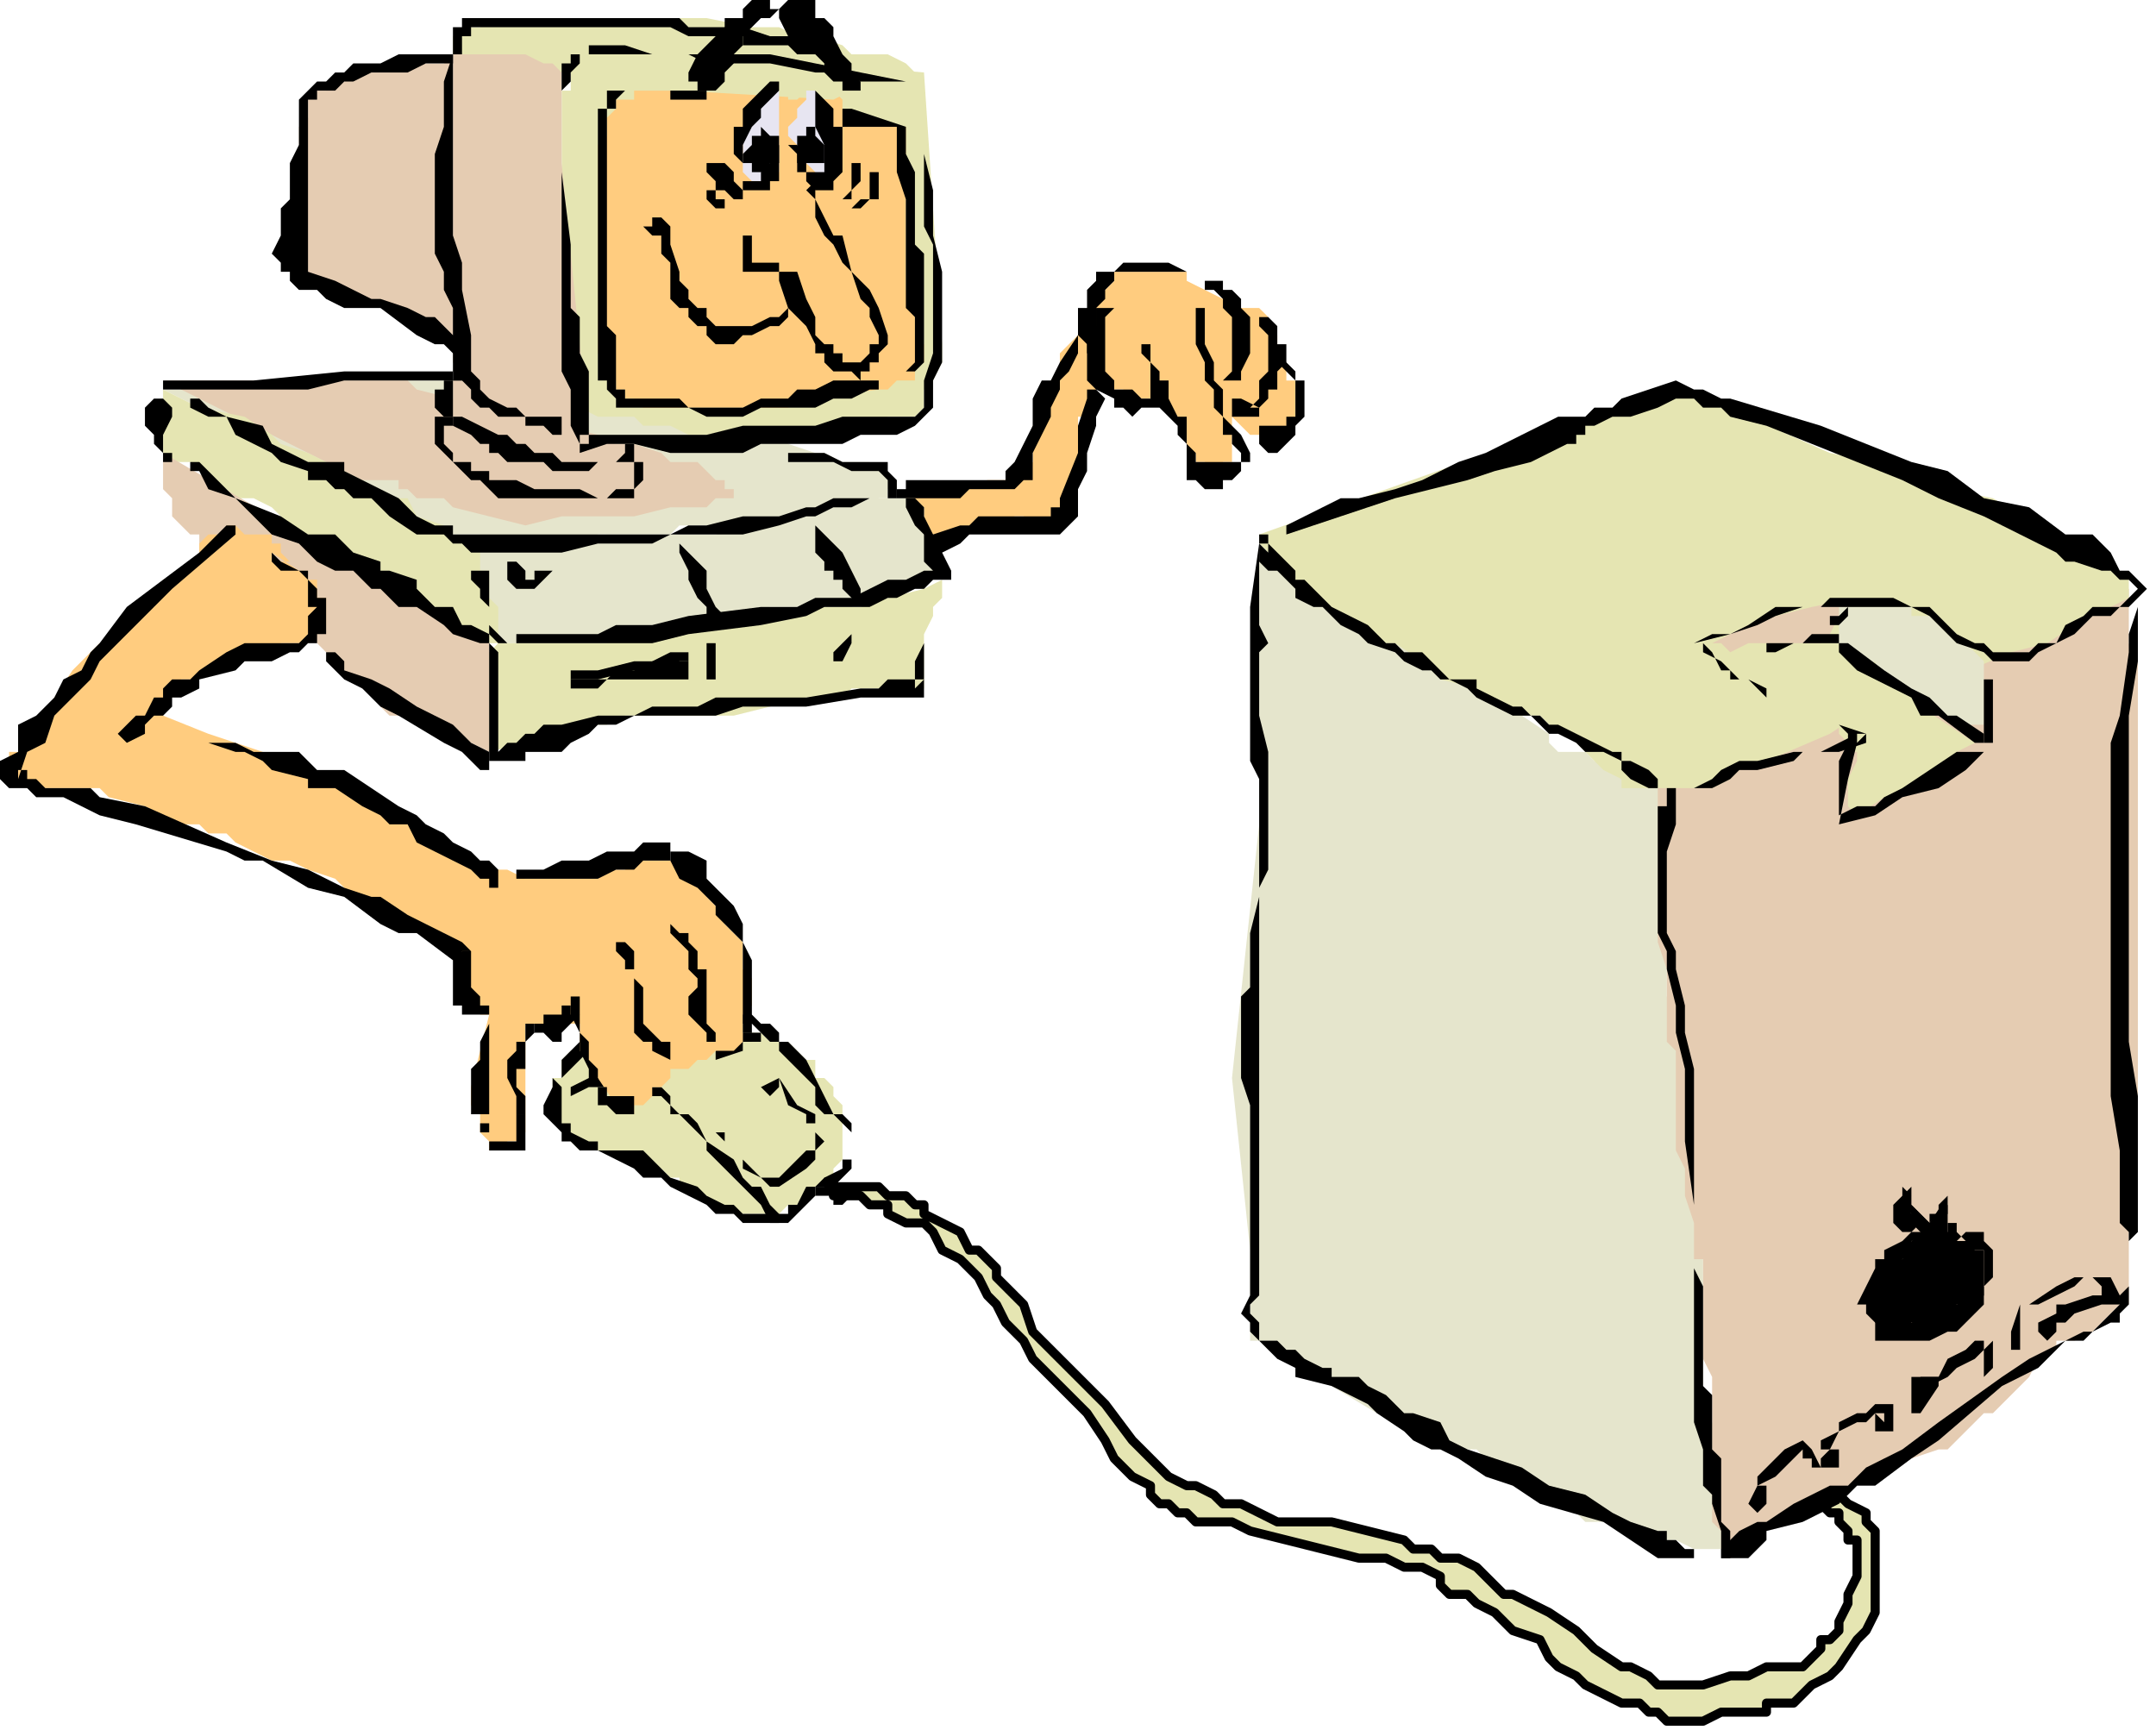 <?xml version="1.0" encoding="UTF-8" standalone="no"?>
<svg
   xmlns:dc="http://purl.org/dc/elements/1.1/"
   xmlns:cc="http://creativecommons.org/ns#"
   xmlns:rdf="http://www.w3.org/1999/02/22-rdf-syntax-ns#"
   xmlns:svg="http://www.w3.org/2000/svg"
   xmlns="http://www.w3.org/2000/svg"
   xmlns:sodipodi="http://sodipodi.sourceforge.net/DTD/sodipodi-0.dtd"
   xmlns:inkscape="http://www.inkscape.org/namespaces/inkscape"
   version="1.0"
   width="62.971mm"
   height="50.535mm"
   id="svg207"
   sodipodi:docname="DESKC029.WMF">
  <sodipodi:namedview
     pagecolor="#ffffff"
     bordercolor="#666666"
     borderopacity="1"
     objecttolerance="10"
     gridtolerance="10"
     guidetolerance="10"
     inkscape:pageopacity="0"
     inkscape:pageshadow="2"
     inkscape:window-width="640"
     inkscape:window-height="480"
     id="namedview209" />
  <defs
     id="defs3">
    <pattern
       id="WMFhbasepattern"
       patternUnits="userSpaceOnUse"
       width="6"
       height="6"
       x="0"
       y="0" />
  </defs>
  <path
     style="fill:#e5e5b2;fill-rule:evenodd;fill-opacity:1;stroke:none;"
     d="  M 63,116   L 63,116   L 62,117   L 62,117   L 62,118   L 62,119   L 61,119   L 61,119   L 61,119   L 61,120   L 61,121   L 61,121   L 61,122   L 61,123   L 61,123   L 61,123   L 62,124   L 62,124   L 62,125   L 62,125   L 62,125   L 63,126   L 64,127   L 65,127   L 66,127   L 66,127   L 67,127   L 69,128   L 71,129   L 73,129   L 74,130   L 74,130   L 75,130   L 75,131   L 78,132   L 78,132   L 79,133   L 80,133   L 80,133   L 81,134   L 82,134   L 82,134   L 83,134   L 85,134   L 86,134   L 86,134   L 87,133   L 88,133   L 89,132   L 90,132   L 90,131   L 91,131   L 91,131   L 92,130   L 92,129   L 93,128   L 93,128   L 93,127   L 93,127   L 93,127   L 93,126   L 93,125   L 93,124   L 93,123   L 93,122   L 93,122   L 92,121   L 92,120   L 92,120   L 91,119   L 90,119   L 90,118   L 90,117   L 89,117   L 88,116   L 87,115   L 86,115   L 86,115   L 85,115   L 84,114   L 83,114   L 82,113   L 81,113   L 80,112   L 79,112   L 78,112   L 77,112   L 75,111   L 73,111   L 71,111   L 63,116  z "
     id="path5" />
  <path
     style="fill:#000000;fill-rule:evenodd;fill-opacity:1;stroke:none;"
     d="  M 62,118   L 62,118   L 62,117   L 63,116   L 64,115   L 65,115   L 66,115   L 67,114   L 68,114   L 69,113   L 70,113   L 71,112   L 72,112   L 74,112   L 75,111   L 76,111   L 78,111   L 78,111   L 79,111   L 79,111   L 80,111   L 82,111   L 82,111   L 82,112   L 83,112   L 83,112   L 84,113   L 85,113   L 86,114   L 86,115   L 87,115   L 88,116   L 89,117   L 90,119   L 91,121   L 92,123   L 93,123   L 94,124   L 94,125   L 94,126   L 94,126   L 94,127   L 95,127   L 95,127   L 94,127   L 94,127   L 94,128   L 94,128   L 94,129   L 94,129   L 92,131   L 90,131   L 90,132   L 88,134   L 88,134   L 87,135   L 86,135   L 86,135   L 86,135   L 86,135   L 85,135   L 84,135   L 82,135   L 82,135   L 81,134   L 80,134   L 79,134   L 78,133   L 76,132   L 74,131   L 73,130   L 71,130   L 70,129   L 68,128   L 66,127   L 65,127   L 64,127   L 63,126   L 62,126   L 62,125   L 62,125   L 61,124   L 60,123   L 60,123   L 60,122   L 61,120   L 61,119   L 61,119   L 61,119   L 61,119   L 61,119   L 61,119   L 62,120   L 62,120   L 62,121   L 62,122   L 62,123   L 62,123   L 62,124   L 63,124   L 63,125   L 63,125   L 65,126   L 66,126   L 66,127   L 67,127   L 68,127   L 71,127   L 72,128   L 73,129   L 74,130   L 77,131   L 78,132   L 80,133   L 81,133   L 82,134   L 82,134   L 84,134   L 85,134   L 86,134   L 86,134   L 87,134   L 87,133   L 88,133   L 89,131   L 90,131   L 90,131   L 91,130   L 93,129   L 93,128   L 94,128   L 94,127   L 94,127   L 94,127   L 94,127   L 94,126   L 94,126   L 94,125   L 93,124   L 92,123   L 91,123   L 90,122   L 90,120   L 88,118   L 87,117   L 86,116   L 86,115   L 85,115   L 84,114   L 83,113   L 82,113   L 82,112   L 81,112   L 81,112   L 80,112   L 79,112   L 79,112   L 78,112   L 76,112   L 75,112   L 74,112   L 73,113   L 71,113   L 70,114   L 70,114   L 68,115   L 67,115   L 66,115   L 66,116   L 65,116   L 64,117   L 63,118   L 62,119   L 62,119   L 62,119   L 62,119   L 62,119   L 62,119   L 62,118   L 62,118   L 62,118  z "
     id="path7" />
  <path
     style="fill:#000000;fill-rule:evenodd;fill-opacity:1;stroke:none;"
     d="  M 63,120   L 63,120   L 65,119   L 66,119   L 67,119   L 69,119   L 70,119   L 70,119   L 70,119   L 72,120   L 72,120   L 73,120   L 74,121   L 74,122   L 75,123   L 76,123   L 77,124   L 78,126   L 78,126   L 78,126   L 78,126   L 78,127   L 78,127   L 78,127   L 78,127   L 78,126   L 76,124   L 75,123   L 74,123   L 74,123   L 74,122   L 73,121   L 73,121   L 72,121   L 71,121   L 71,120   L 70,120   L 70,120   L 70,120   L 69,120   L 67,120   L 66,120   L 65,120   L 63,121   L 63,121   L 63,121   L 63,120   L 63,120   L 63,120   L 63,120   L 63,120   L 63,120  z "
     id="path9" />
  <path
     style="fill:#000000;fill-rule:evenodd;fill-opacity:1;stroke:none;"
     d="  M 78,126   L 78,126   L 81,128   L 82,130   L 83,131   L 84,131   L 85,133   L 86,134   L 86,134   L 86,134   L 86,134   L 86,135   L 86,135   L 86,135   L 86,135   L 86,135   L 85,135   L 84,133   L 83,132   L 82,131   L 82,131   L 80,129   L 78,127   L 78,127   L 78,127   L 78,127   L 78,127   L 78,126   L 78,126   L 78,126   L 78,126  z "
     id="path11" />
  <path
     style="fill:#000000;fill-rule:evenodd;fill-opacity:1;stroke:none;"
     d="  M 84,120   L 84,120   L 86,119   L 86,119   L 86,119   L 86,119   L 86,119   L 86,119   L 86,120   L 86,120   L 86,120   L 86,120   L 85,121   L 85,121   L 85,121   L 84,120   L 84,120   L 84,120   L 84,120   L 84,120   L 84,120   L 84,120  z "
     id="path13" />
  <path
     style="fill:#000000;fill-rule:evenodd;fill-opacity:1;stroke:none;"
     d="  M 86,119   L 86,119   L 88,122   L 90,123   L 90,124   L 90,124   L 90,125   L 91,126   L 91,126   L 91,126   L 90,127   L 90,127   L 90,127   L 90,127   L 90,128   L 89,129   L 86,131   L 86,131   L 86,131   L 86,131   L 86,131   L 86,131   L 85,131   L 85,131   L 84,130   L 84,130   L 82,129   L 82,128   L 81,127   L 80,126   L 79,125   L 80,124   L 81,123   L 82,123   L 82,122   L 82,122   L 82,122   L 82,122   L 82,122   L 82,122   L 82,123   L 82,123   L 82,123   L 82,123   L 82,123   L 81,123   L 80,124   L 80,124   L 79,125   L 80,125   L 80,126   L 81,127   L 82,128   L 83,129   L 83,129   L 84,130   L 85,130   L 85,130   L 85,130   L 86,130   L 86,130   L 86,130   L 86,130   L 88,128   L 89,127   L 89,127   L 90,127   L 90,127   L 90,127   L 90,126   L 90,126   L 90,126   L 90,125   L 90,125   L 90,125   L 90,124   L 89,124   L 89,123   L 87,122   L 86,119   L 86,119   L 86,119   L 86,119   L 86,119   L 86,119   L 86,119   L 86,119   L 86,119  z "
     id="path15" />
  <path
     style="fill:#000000;fill-rule:evenodd;fill-opacity:1;stroke:none;"
     d="  M 92,130   L 92,130   L 92,130   L 93,131   L 93,131   L 93,131   L 94,131   L 94,132   L 94,132   L 94,132   L 94,132   L 94,132   L 93,133   L 92,133   L 92,132   L 91,132   L 90,132   L 90,132   L 90,131   L 90,131   L 90,131   L 90,131   L 90,131   L 90,131   L 90,131   L 90,131   L 90,131   L 90,131   L 90,131   L 91,131   L 91,131   L 92,131   L 92,132   L 93,132   L 93,131   L 94,132   L 94,132   L 94,132   L 93,132   L 93,132   L 93,132   L 93,132   L 93,132   L 92,131   L 92,131   L 92,131   L 92,131   L 91,131   L 91,131   L 91,131   L 91,131   L 91,130   L 91,130   L 91,130   L 92,130   L 92,130  z "
     id="path17" />
  <path
     style="fill:#e5e5b2;fill-rule:evenodd;fill-opacity:1;stroke:none;"
     d="  M 93,131   L 93,131   L 95,131   L 97,131   L 98,132   L 100,132   L 101,133   L 102,133   L 102,133   L 102,134   L 102,134   L 104,135   L 106,136   L 107,138   L 108,138   L 109,139   L 109,139   L 110,140   L 110,140   L 110,141   L 111,142   L 112,143   L 113,144   L 114,147   L 118,151   L 122,155   L 125,159   L 129,163   L 131,164   L 132,164   L 134,165   L 135,166   L 137,166   L 139,167   L 141,168   L 143,168   L 147,168   L 151,169   L 155,170   L 156,171   L 158,171   L 159,172   L 159,172   L 160,172   L 161,172   L 163,173   L 164,174   L 166,176   L 167,176   L 171,178   L 174,180   L 175,181   L 175,181   L 176,182   L 179,184   L 180,184   L 182,185   L 183,186   L 184,186   L 185,186   L 186,186   L 187,186   L 188,186   L 191,185   L 191,185   L 191,185   L 193,185   L 195,184   L 196,184   L 198,184   L 199,184   L 200,183   L 201,182   L 201,181   L 202,181   L 203,180   L 203,179   L 204,177   L 204,176   L 205,174   L 205,173   L 205,172   L 205,171   L 205,170   L 204,170   L 204,169   L 203,168   L 203,167   L 202,167   L 201,166   L 199,165   L 198,164   L 196,164   L 196,164   L 196,164   L 195,163   L 196,163   L 196,163   L 196,162   L 196,162   L 197,162   L 199,163   L 200,164   L 202,164   L 203,165   L 204,166   L 206,167   L 206,168   L 207,169   L 207,171   L 207,172   L 207,173   L 207,175   L 207,176   L 207,178   L 206,180   L 205,181   L 203,184   L 202,185   L 200,186   L 199,187   L 198,188   L 195,188   L 195,189   L 194,189   L 192,189   L 191,189   L 190,189   L 188,190   L 187,190   L 186,190   L 184,190   L 183,189   L 182,189   L 181,188   L 179,188   L 177,187   L 175,186   L 174,185   L 172,184   L 171,183   L 170,181   L 167,180   L 165,178   L 163,177   L 162,176   L 160,176   L 159,175   L 159,174   L 157,173   L 155,173   L 153,172   L 151,172   L 150,172   L 146,171   L 142,170   L 138,169   L 136,168   L 134,168   L 133,168   L 132,168   L 131,167   L 130,167   L 129,166   L 128,166   L 127,165   L 127,164   L 125,163   L 124,162   L 123,161   L 122,159   L 120,156   L 116,152   L 114,150   L 113,148   L 111,146   L 110,144   L 109,143   L 108,141   L 107,140   L 106,139   L 104,138   L 103,136   L 102,135   L 101,135   L 100,135   L 98,134   L 98,133   L 96,133   L 95,132   L 94,132   L 92,132   L 92,132   L 92,131   L 92,131   L 92,131   L 92,131   L 92,131   L 92,131   L 93,131  z "
     id="path19" />
  <path
     style="fill:none;stroke:#000000;stroke-width:1px;stroke-linecap:round;stroke-linejoin:round;stroke-miterlimit:4;stroke-dasharray:none;stroke-opacity:1;"
     d="  M 93,131   L 95,131   L 97,131   L 98,132   L 100,132   L 101,133   L 102,133   L 102,134   L 104,135   L 106,136   L 107,138   L 108,138   L 109,139   L 109,139   L 110,140   L 110,140   L 110,141   L 111,142   L 112,143   L 113,144   L 114,147   L 118,151   L 122,155   L 125,159   L 129,163   L 131,164   L 132,164   L 134,165   L 135,166   L 137,166   L 139,167   L 141,168   L 143,168   L 147,168   L 151,169   L 155,170   L 156,171   L 158,171   L 159,172   L 159,172   L 160,172   L 161,172   L 163,173   L 164,174   L 166,176   L 167,176   L 171,178   L 174,180   L 175,181   L 176,182   L 179,184   L 180,184   L 182,185   L 183,186   L 184,186   L 185,186   L 186,186   L 187,186   L 188,186   L 191,185   L 191,185   L 193,185   L 195,184   L 196,184   L 198,184   L 199,184   L 200,183   L 201,182   L 201,181   L 202,181   L 203,180   L 203,179   L 204,177   L 204,176   L 205,174   L 205,173   L 205,172   L 205,171   L 205,170   L 204,170   L 204,169   L 203,168   L 203,167   L 202,167   L 201,166   L 199,165   L 198,164   L 196,164   L 195,163   L 196,163   L 196,162   L 197,162   L 199,163   L 200,164   L 202,164   L 203,165   L 204,166   L 206,167   L 206,168   L 207,169   L 207,171   L 207,172   L 207,173   L 207,175   L 207,176   L 207,178   L 206,180   L 205,181   L 203,184   L 202,185   L 200,186   L 199,187   L 198,188   L 195,188   L 195,189   L 194,189   L 192,189   L 191,189   L 190,189   L 188,190   L 187,190   L 186,190   L 184,190   L 183,189   L 182,189   L 181,188   L 179,188   L 177,187   L 175,186   L 174,185   L 172,184   L 171,183   L 170,181   L 167,180   L 165,178   L 163,177   L 162,176   L 160,176   L 159,175   L 159,174   L 157,173   L 155,173   L 153,172   L 151,172   L 150,172   L 146,171   L 142,170   L 138,169   L 136,168   L 134,168   L 133,168   L 132,168   L 131,167   L 130,167   L 129,166   L 128,166   L 127,165   L 127,164   L 125,163   L 124,162   L 123,161   L 122,159   L 120,156   L 116,152   L 114,150   L 113,148   L 111,146   L 110,144   L 109,143   L 108,141   L 107,140   L 106,139   L 104,138   L 103,136   L 102,135   L 101,135   L 100,135   L 98,134   L 98,133   L 96,133   L 95,132   L 94,132   L 92,132   L 92,131   L 93,131  "
     id="path21" />
  <path
     style="fill:#e5e5cc;fill-rule:evenodd;fill-opacity:1;stroke:none;"
     d="  M 139,59   L 139,59   L 139,91   L 136,119   L 138,138   L 138,147   L 138,148   L 139,148   L 139,148   L 139,148   L 139,148   L 140,149   L 141,149   L 142,150   L 143,150   L 145,152   L 147,153   L 152,156   L 157,158   L 159,160   L 163,160   L 165,162   L 167,163   L 167,164   L 169,164   L 171,165   L 172,166   L 174,167   L 175,168   L 177,168   L 179,168   L 180,169   L 183,170   L 185,170   L 187,171   L 191,171   L 191,168   L 191,166   L 190,164   L 190,160   L 189,157   L 188,156   L 188,154   L 188,137   L 188,136   L 188,135   L 188,134   L 188,133   L 187,131   L 187,130   L 187,120   L 186,116   L 186,115   L 185,113   L 185,111   L 184,110   L 184,107   L 184,105   L 185,89   L 185,88   L 184,88   L 184,87   L 183,87   L 183,87   L 183,87   L 181,86   L 180,85   L 179,85   L 176,84   L 175,83   L 174,83   L 173,83   L 172,83   L 171,82   L 171,81   L 168,79   L 167,79   L 165,77   L 163,75   L 162,75   L 161,75   L 159,74   L 158,73   L 155,71   L 152,69   L 150,67   L 147,66   L 144,64   L 143,63   L 142,63   L 140,62   L 139,61   L 139,59  z "
     id="path23" />
  <path
     style="fill:#e5ccb2;fill-rule:evenodd;fill-opacity:1;stroke:none;"
     d="  M 183,87   L 183,87   L 183,90   L 183,92   L 183,96   L 183,99   L 183,100   L 183,102   L 183,104   L 184,107   L 184,111   L 184,115   L 185,116   L 185,119   L 185,120   L 185,122   L 185,124   L 185,126   L 185,127   L 185,127   L 186,129   L 186,131   L 186,132   L 187,135   L 187,136   L 187,137   L 187,139   L 188,139   L 188,140   L 188,142   L 188,144   L 188,146   L 188,150   L 189,152   L 189,153   L 189,154   L 189,168   L 190,169   L 190,170   L 190,171   L 191,171   L 191,172   L 191,172   L 191,172   L 193,171   L 194,170   L 194,170   L 195,168   L 197,168   L 199,167   L 201,166   L 204,164   L 208,163   L 211,161   L 214,160   L 215,160   L 217,158   L 218,157   L 219,156   L 220,156   L 223,153   L 224,152   L 225,150   L 227,149   L 227,148   L 229,148   L 231,147   L 232,146   L 233,145   L 234,144   L 235,144   L 235,144   L 235,143   L 235,142   L 235,141   L 235,139   L 235,132   L 235,131   L 235,130   L 236,127   L 236,124   L 236,121   L 236,75   L 236,74   L 236,73   L 235,71   L 235,71   L 235,70   L 235,68   L 235,65   L 183,87  z "
     id="path25" />
  <path
     style="fill:#000000;fill-rule:evenodd;fill-opacity:1;stroke:none;"
     d="  M 83,114   L 83,114   L 84,114   L 84,114   L 84,114   L 84,114   L 84,114   L 84,114   L 84,114   L 84,115   L 84,115   L 83,115   L 83,115   L 82,115   L 82,115   L 82,115   L 82,115   L 82,114   L 82,114   L 83,114  z "
     id="path27" />
  <path
     style="fill:#000000;fill-rule:evenodd;fill-opacity:1;stroke:none;"
     d="  M 83,115   L 83,115   L 82,115   L 82,116   L 79,117   L 79,117   L 79,117   L 79,117   L 79,117   L 79,117   L 79,117   L 79,117   L 79,117   L 79,116   L 81,115   L 82,115   L 82,114   L 83,114   L 83,114   L 83,114   L 83,114   L 83,114   L 83,114   L 83,114   L 83,115  z "
     id="path29" />
  <path
     style="fill:#e5e5b2;fill-rule:evenodd;fill-opacity:1;stroke:none;"
     d="  M 139,59   L 139,59   L 184,43   L 193,46   L 202,50   L 207,51   L 211,52   L 215,54   L 220,55   L 225,58   L 227,59   L 229,60   L 231,61   L 231,62   L 233,63   L 234,63   L 235,64   L 235,66   L 229,69   L 226,71   L 222,72   L 215,75   L 208,78   L 205,79   L 202,81   L 195,84   L 192,85   L 191,86   L 189,87   L 187,87   L 186,87   L 184,87   L 183,87   L 182,87   L 181,87   L 181,87   L 180,87   L 179,87   L 179,86   L 177,85   L 176,84   L 175,83   L 173,81   L 171,80   L 170,79   L 168,79   L 167,79   L 166,78   L 163,76   L 159,75   L 157,73   L 154,71   L 153,71   L 151,70   L 150,69   L 148,68   L 147,67   L 146,67   L 145,66   L 143,65   L 143,63   L 141,63   L 140,61   L 140,61   L 139,60   L 139,59   L 139,59  z "
     id="path31" />
  <path
     style="fill:#e5e5cc;fill-rule:evenodd;fill-opacity:1;stroke:none;"
     d="  M 203,70   L 203,70   L 203,69   L 203,67   L 204,67   L 204,67   L 205,67   L 205,67   L 206,67   L 207,67   L 208,67   L 209,67   L 211,67   L 211,68   L 213,68   L 214,69   L 215,70   L 216,71   L 217,71   L 218,72   L 219,73   L 219,74   L 219,75   L 219,76   L 219,77   L 219,79   L 219,80   L 218,80   L 217,80   L 216,80   L 215,79   L 214,79   L 211,78   L 210,76   L 205,73   L 203,71   L 202,71   L 203,70  z "
     id="path33" />
  <path
     style="fill:#e5ccb2;fill-rule:evenodd;fill-opacity:1;stroke:none;"
     d="  M 191,72   L 191,72   L 191,72   L 193,71   L 194,71   L 195,71   L 199,71   L 199,71   L 200,71   L 201,71   L 202,70   L 202,70   L 203,68   L 203,67   L 204,67   L 205,66   L 200,67   L 196,68   L 193,69   L 189,71   L 189,71   L 190,71   L 191,72  z "
     id="path35" />
  <path
     style="fill:#e5e5b2;fill-rule:evenodd;fill-opacity:1;stroke:none;"
     d="  M 207,73   L 207,73   L 207,74   L 207,75   L 209,75   L 212,78   L 218,82   L 216,83   L 215,84   L 213,86   L 211,87   L 208,88   L 205,90   L 204,89   L 204,88   L 204,87   L 204,87   L 204,86   L 205,84   L 205,83   L 204,83   L 204,82   L 203,81   L 203,80   L 203,79   L 202,79   L 199,78   L 207,73  z "
     id="path37" />
  <path
     style="fill:#000000;fill-rule:evenodd;fill-opacity:1;stroke:none;"
     d="  M 212,136   L 212,136   L 211,135   L 211,134   L 210,133   L 210,131   L 211,132   L 211,133   L 211,133   L 212,134   L 213,135   L 215,132   L 215,135   L 215,135   L 215,136   L 215,136   L 216,136   L 216,137   L 217,137   L 218,138   L 219,138   L 219,138   L 219,141   L 219,143   L 218,144   L 217,144   L 216,144   L 215,145   L 215,146   L 214,146   L 212,146   L 207,146   L 207,144   L 207,142   L 207,141   L 208,140   L 208,139   L 209,139   L 210,139   L 211,137   L 212,136  z "
     id="path39" />
  <path
     style="fill:#e5e5b2;fill-rule:evenodd;fill-opacity:1;stroke:none;"
     d="  M 102,8   L 102,8   L 104,38   L 104,39   L 104,40   L 103,42   L 103,42   L 103,43   L 102,43   L 102,44   L 102,45   L 102,45   L 101,46   L 101,46   L 100,46   L 99,46   L 98,46   L 98,47   L 96,47   L 91,47   L 90,48   L 88,48   L 87,48   L 86,49   L 86,49   L 85,49   L 74,49   L 73,49   L 73,48   L 72,48   L 71,48   L 70,48   L 69,48   L 66,49   L 64,49   L 64,40   L 63,39   L 63,38   L 63,35   L 62,33   L 62,30   L 62,14   L 62,13   L 62,11   L 62,10   L 63,10   L 63,9   L 63,8   L 63,8   L 63,7   L 64,7   L 64,6   L 64,6   L 65,6   L 66,6   L 66,6   L 66,6   L 66,6   L 67,5   L 102,8  z "
     id="path41" />
  <path
     style="fill:#ffcc7f;fill-rule:evenodd;fill-opacity:1;stroke:none;"
     d="  M 93,13   L 93,13   L 94,14   L 95,14   L 96,14   L 97,14   L 99,14   L 99,14   L 99,14   L 100,14   L 100,14   L 100,14   L 100,15   L 100,15   L 100,15   L 100,31   L 100,32   L 101,33   L 101,34   L 101,37   L 102,38   L 102,38   L 102,39   L 102,40   L 101,40   L 101,41   L 101,41   L 101,42   L 100,42   L 100,42   L 99,42   L 98,43   L 98,43   L 97,43   L 88,44   L 87,45   L 87,45   L 86,45   L 86,45   L 84,45   L 82,45   L 80,45   L 78,45   L 75,45   L 74,45   L 74,45   L 72,45   L 72,45   L 71,45   L 71,45   L 70,44   L 70,44   L 70,44   L 69,44   L 69,43   L 69,43   L 68,43   L 68,42   L 67,42   L 67,42   L 67,42   L 67,40   L 66,39   L 66,38   L 66,37   L 66,35   L 66,32   L 66,30   L 66,29   L 66,23   L 66,22   L 66,21   L 66,18   L 66,17   L 66,16   L 67,15   L 67,14   L 67,14   L 67,13   L 68,12   L 68,12   L 68,11   L 69,11   L 69,11   L 69,11   L 70,11   L 70,10   L 70,10   L 71,10   L 71,10   L 72,10   L 73,10   L 75,10   L 82,10   L 82,10   L 82,10   L 82,10   L 83,10   L 83,10   L 84,9   L 84,9   L 84,9   L 85,9   L 85,9   L 86,9   L 86,9   L 86,9   L 86,10   L 86,10   L 86,10   L 87,10   L 87,10   L 87,11   L 87,11   L 88,11   L 88,11   L 88,11   L 89,10   L 90,10   L 90,10   L 91,10   L 91,10   L 91,10   L 92,10   L 92,10   L 92,10   L 93,11   L 93,11   L 93,12   L 93,13   L 93,13  z "
     id="path43" />
  <path
     style="fill:#ffcc7f;fill-rule:evenodd;fill-opacity:1;stroke:none;"
     d="  M 100,54   L 100,54   L 103,54   L 106,54   L 109,53   L 111,53   L 111,53   L 112,53   L 112,53   L 112,53   L 113,52   L 113,52   L 114,51   L 114,50   L 114,49   L 114,47   L 115,46   L 115,45   L 115,44   L 116,43   L 116,42   L 117,41   L 117,39   L 118,38   L 119,37   L 119,35   L 120,34   L 121,33   L 122,32   L 123,31   L 123,30   L 123,30   L 124,30   L 124,30   L 125,30   L 126,30   L 126,30   L 127,30   L 127,30   L 128,30   L 129,30   L 129,30   L 130,30   L 130,30   L 131,30   L 131,31   L 133,32   L 135,33   L 135,33   L 135,33   L 136,34   L 137,34   L 138,34   L 138,34   L 139,34   L 139,34   L 139,34   L 139,34   L 140,35   L 140,35   L 140,36   L 140,36   L 141,37   L 141,38   L 141,39   L 141,39   L 142,40   L 142,41   L 142,41   L 142,42   L 143,42   L 143,42   L 143,42   L 143,43   L 143,44   L 143,44   L 143,45   L 143,45   L 143,46   L 143,46   L 143,46   L 143,46   L 143,46   L 143,47   L 142,47   L 142,47   L 141,48   L 141,48   L 140,48   L 140,48   L 139,48   L 139,48   L 139,48   L 139,48   L 138,48   L 137,47   L 136,46   L 136,50   L 136,51   L 136,51   L 136,51   L 136,51   L 135,51   L 135,51   L 135,52   L 135,52   L 135,52   L 134,52   L 133,51   L 133,51   L 132,51   L 132,50   L 131,50   L 131,48   L 130,46   L 129,45   L 128,44   L 127,43   L 127,43   L 127,43   L 127,44   L 126,44   L 126,44   L 125,44   L 124,44   L 124,43   L 123,43   L 123,42   L 122,42   L 121,43   L 120,45   L 120,46   L 119,46   L 119,47   L 119,48   L 119,49   L 119,50   L 119,51   L 119,53   L 119,55   L 119,55   L 119,56   L 119,56   L 118,56   L 118,57   L 118,57   L 118,57   L 117,58   L 117,58   L 116,58   L 116,58   L 115,58   L 115,58   L 114,58   L 114,58   L 113,57   L 113,57   L 112,57   L 112,57   L 111,58   L 110,58   L 110,58   L 109,58   L 107,59   L 106,59   L 105,59   L 105,59   L 104,59   L 103,59   L 102,59   L 102,59   L 102,57   L 101,55   L 100,55   L 100,54  z "
     id="path45" />
  <path
     style="fill:#e5e5cc;fill-rule:evenodd;fill-opacity:1;stroke:none;"
     d="  M 86,48   L 86,48   L 87,49   L 90,50   L 91,50   L 93,51   L 94,51   L 96,51   L 97,52   L 98,52   L 98,53   L 99,53   L 99,54   L 98,54   L 98,55   L 98,55   L 98,55   L 97,55   L 97,55   L 96,56   L 94,56   L 94,57   L 93,57   L 92,57   L 90,57   L 89,58   L 87,58   L 86,58   L 84,58   L 82,58   L 79,58   L 78,58   L 76,58   L 75,58   L 74,59   L 71,59   L 69,59   L 66,59   L 63,60   L 62,60   L 61,60   L 59,60   L 58,60   L 57,60   L 55,60   L 54,60   L 53,60   L 53,59   L 52,59   L 51,59   L 50,59   L 48,58   L 46,57   L 44,55   L 43,55   L 42,55   L 41,54   L 39,54   L 36,52   L 33,51   L 30,49   L 27,47   L 26,46   L 25,46   L 22,45   L 20,44   L 18,43   L 19,43   L 19,43   L 20,43   L 20,42   L 21,42   L 22,43   L 22,43   L 23,43   L 23,43   L 24,43   L 26,43   L 26,43   L 28,43   L 30,43   L 33,43   L 36,42   L 39,42   L 41,42   L 42,42   L 46,42   L 47,42   L 49,42   L 50,42   L 52,42   L 54,42   L 56,42   L 58,43   L 59,43   L 62,44   L 66,46   L 67,46   L 69,46   L 70,46   L 71,47   L 74,47   L 76,48   L 77,48   L 80,48   L 82,48   L 83,48   L 86,48   L 86,48  z "
     id="path47" />
  <path
     style="fill:#e5ccb2;fill-rule:evenodd;fill-opacity:1;stroke:none;"
     d="  M 70,49   L 70,49   L 69,51   L 70,51   L 70,51   L 70,52   L 70,52   L 70,52   L 70,53   L 70,53   L 70,53   L 70,53   L 70,54   L 70,54   L 68,55   L 68,55   L 67,55   L 62,55   L 60,55   L 58,54   L 56,53   L 54,53   L 54,52   L 53,52   L 52,51   L 51,51   L 50,51   L 50,50   L 50,50   L 50,50   L 49,49   L 49,49   L 49,48   L 49,48   L 49,47   L 49,46   L 49,46   L 50,45   L 50,44   L 50,43   L 50,43   L 50,42   L 50,42   L 51,42   L 51,42   L 51,42   L 52,42   L 52,42   L 53,42   L 54,42   L 54,42   L 54,42   L 54,42   L 55,44   L 56,44   L 56,45   L 56,45   L 59,46   L 61,46   L 62,47   L 63,48   L 64,48   L 65,48   L 66,49   L 67,49   L 70,49  z "
     id="path49" />
  <path
     style="fill:#e5e5b2;fill-rule:evenodd;fill-opacity:1;stroke:none;"
     d="  M 100,7   L 100,7   L 98,6   L 98,6   L 97,6   L 94,6   L 93,5   L 90,4   L 88,4   L 86,3   L 83,3   L 78,2   L 76,2   L 74,2   L 71,2   L 70,2   L 66,2   L 59,2   L 58,2   L 57,2   L 55,2   L 54,2   L 53,3   L 52,3   L 51,3   L 51,4   L 50,4   L 50,4   L 50,5   L 50,5   L 50,5   L 50,6   L 50,6   L 50,6   L 50,6   L 50,6   L 50,6   L 51,7   L 52,7   L 53,7   L 54,8   L 54,8   L 56,8   L 58,8   L 61,8   L 63,8   L 63,8   L 64,9   L 64,9   L 64,9   L 65,9   L 65,10   L 66,10   L 66,10   L 66,10   L 67,10   L 69,10   L 70,10   L 75,10   L 92,11   L 94,10   L 97,10   L 98,10   L 99,10   L 100,9   L 101,8   L 100,7  z "
     id="path51" />
  <path
     style="fill:#e5ccb2;fill-rule:evenodd;fill-opacity:1;stroke:none;"
     d="  M 62,8   L 62,8   L 62,18   L 65,48   L 64,48   L 64,48   L 63,48   L 62,48   L 62,47   L 61,47   L 60,46   L 58,46   L 58,46   L 56,46   L 55,45   L 54,45   L 53,44   L 53,44   L 52,43   L 52,43   L 51,42   L 51,42   L 51,41   L 50,40   L 50,39   L 50,38   L 50,37   L 50,36   L 50,34   L 50,32   L 50,31   L 50,29   L 50,27   L 50,26   L 50,26   L 50,25   L 50,22   L 50,19   L 50,15   L 50,13   L 50,10   L 50,9   L 50,8   L 50,6   L 50,6   L 51,6   L 52,6   L 53,6   L 54,6   L 56,6   L 58,6   L 60,7   L 61,7   L 62,8   L 62,8  z "
     id="path53" />
  <path
     style="fill:#e5ccb2;fill-rule:evenodd;fill-opacity:1;stroke:none;"
     d="  M 50,6   L 50,6   L 50,22   L 50,23   L 50,24   L 50,25   L 50,26   L 50,28   L 50,30   L 50,34   L 50,35   L 50,37   L 50,37   L 50,37   L 50,37   L 49,37   L 48,37   L 48,37   L 47,36   L 46,36   L 46,35   L 46,35   L 45,35   L 45,34   L 44,34   L 43,34   L 42,34   L 40,33   L 38,33   L 36,32   L 35,31   L 34,31   L 34,30   L 34,30   L 34,30   L 33,30   L 33,29   L 33,29   L 33,28   L 32,28   L 32,27   L 32,27   L 32,26   L 32,23   L 33,21   L 33,19   L 33,17   L 33,14   L 33,14   L 34,13   L 34,12   L 34,11   L 34,11   L 34,10   L 35,10   L 36,10   L 36,10   L 37,9   L 38,9   L 38,9   L 40,8   L 41,8   L 42,8   L 43,8   L 46,7   L 48,7   L 49,7   L 50,6  z "
     id="path55" />
  <path
     style="fill:#e5ccb2;fill-rule:evenodd;fill-opacity:1;stroke:none;"
     d="  M 50,56   L 50,56   L 49,55   L 48,55   L 47,55   L 46,55   L 46,55   L 46,55   L 45,54   L 44,54   L 44,53   L 43,53   L 42,53   L 42,53   L 40,53   L 18,42   L 32,42   L 32,42   L 33,42   L 33,42   L 34,42   L 34,42   L 36,42   L 42,42   L 42,42   L 43,42   L 44,42   L 45,42   L 46,43   L 50,44   L 56,46   L 62,47   L 66,48   L 68,49   L 70,49   L 73,50   L 74,51   L 75,51   L 77,51   L 78,52   L 78,52   L 79,53   L 80,53   L 80,54   L 81,54   L 81,55   L 81,55   L 81,55   L 81,55   L 81,55   L 80,55   L 80,55   L 79,55   L 78,56   L 78,56   L 76,56   L 74,56   L 70,57   L 66,57   L 62,57   L 58,58   L 50,56  z "
     id="path57" />
  <path
     style="fill:#e5e5cc;fill-rule:evenodd;fill-opacity:1;stroke:none;"
     d="  M 105,63   L 105,63   L 102,64   L 98,65   L 96,66   L 94,67   L 90,67   L 88,67   L 85,67   L 82,68   L 81,68   L 79,68   L 78,69   L 74,70   L 72,70   L 70,71   L 69,71   L 67,71   L 66,71   L 65,71   L 63,71   L 62,71   L 60,71   L 58,71   L 58,71   L 57,71   L 56,71   L 56,71   L 55,71   L 54,70   L 54,70   L 54,70   L 54,69   L 54,68   L 53,67   L 53,67   L 53,67   L 53,66   L 52,64   L 52,63   L 52,61   L 52,60   L 56,60   L 59,60   L 63,60   L 67,59   L 71,59   L 75,59   L 79,59   L 82,58   L 86,57   L 87,57   L 89,56   L 91,55   L 94,55   L 95,55   L 97,55   L 98,55   L 98,55   L 98,55   L 99,55   L 100,55   L 100,55   L 101,55   L 101,56   L 102,56   L 102,57   L 102,58   L 102,59   L 103,59   L 103,60   L 104,62   L 105,63  z "
     id="path59" />
  <path
     style="fill:#e5e5b2;fill-rule:evenodd;fill-opacity:1;stroke:none;"
     d="  M 104,64   L 104,64   L 104,65   L 104,66   L 103,67   L 103,68   L 102,70   L 102,71   L 102,72   L 102,73   L 102,74   L 102,75   L 102,75   L 102,76   L 99,76   L 97,76   L 94,76   L 93,77   L 90,77   L 89,77   L 85,78   L 81,79   L 77,79   L 75,79   L 73,79   L 71,79   L 69,79   L 67,80   L 66,80   L 63,80   L 62,81   L 58,82   L 54,83   L 54,82   L 54,81   L 54,79   L 54,76   L 54,75   L 54,75   L 54,74   L 54,73   L 54,72   L 54,72   L 55,71   L 55,71   L 56,71   L 56,71   L 57,71   L 57,71   L 65,71   L 66,71   L 67,71   L 68,70   L 70,70   L 71,70   L 74,70   L 75,70   L 78,69   L 80,69   L 82,69   L 84,69   L 86,68   L 87,68   L 89,68   L 90,67   L 92,67   L 95,67   L 98,66   L 102,65   L 104,64  z "
     id="path61" />
  <path
     style="fill:#e5e5b2;fill-rule:evenodd;fill-opacity:1;stroke:none;"
     d="  M 52,60   L 52,60   L 50,59   L 49,58   L 46,57   L 45,55   L 42,55   L 40,53   L 38,52   L 36,51   L 34,50   L 31,49   L 30,48   L 27,46   L 22,45   L 18,43   L 18,45   L 18,46   L 18,46   L 18,47   L 18,48   L 18,48   L 18,49   L 18,49   L 18,50   L 18,50   L 19,51   L 20,51   L 21,51   L 22,52   L 23,53   L 25,54   L 26,55   L 28,55   L 30,56   L 33,59   L 34,60   L 36,61   L 37,62   L 38,63   L 40,63   L 42,65   L 46,67   L 48,67   L 50,69   L 53,70   L 54,71   L 55,71   L 55,71   L 55,70   L 55,70   L 55,70   L 55,69   L 55,68   L 55,67   L 54,66   L 54,65   L 54,63   L 53,63   L 53,62   L 53,61   L 53,60   L 53,59   L 52,60  z "
     id="path63" />
  <path
     style="fill:#e5ccb2;fill-rule:evenodd;fill-opacity:1;stroke:none;"
     d="  M 54,71   L 54,71   L 18,50   L 18,51   L 18,54   L 19,55   L 19,56   L 19,57   L 20,58   L 20,58   L 20,58   L 21,59   L 22,59   L 22,60   L 22,61   L 24,62   L 26,63   L 28,64   L 30,65   L 30,66   L 31,66   L 31,67   L 32,67   L 33,68   L 34,69   L 34,70   L 35,71   L 36,72   L 37,73   L 38,74   L 38,75   L 39,75   L 40,76   L 42,77   L 42,78   L 43,79   L 45,79   L 46,79   L 47,80   L 50,81   L 54,83   L 54,71  z "
     id="path65" />
  <path
     style="fill:#ffcc7f;fill-rule:evenodd;fill-opacity:1;stroke:none;"
     d="  M 30,61   L 30,61   L 30,62   L 31,62   L 31,62   L 32,62   L 33,63   L 33,63   L 34,63   L 34,63   L 34,64   L 35,64   L 35,65   L 35,66   L 36,66   L 36,67   L 36,67   L 36,67   L 36,68   L 36,68   L 36,69   L 36,69   L 35,70   L 35,70   L 35,70   L 34,71   L 34,71   L 34,71   L 33,71   L 32,71   L 31,71   L 30,72   L 28,72   L 26,72   L 26,73   L 25,73   L 24,73   L 23,74   L 22,74   L 22,74   L 22,75   L 21,75   L 21,75   L 20,75   L 19,77   L 18,78   L 18,79   L 23,81   L 29,83   L 40,88   L 42,89   L 43,89   L 44,90   L 46,91   L 48,92   L 49,93   L 50,94   L 51,95   L 53,95   L 54,96   L 56,96   L 58,97   L 58,97   L 59,97   L 61,97   L 62,97   L 63,97   L 64,97   L 65,97   L 66,97   L 66,97   L 67,96   L 69,96   L 70,95   L 71,95   L 72,95   L 73,95   L 74,95   L 74,95   L 75,95   L 75,95   L 76,95   L 76,95   L 77,95   L 77,95   L 77,96   L 77,96   L 78,97   L 78,98   L 78,99   L 78,99   L 79,100   L 80,102   L 82,104   L 82,105   L 82,106   L 82,107   L 82,107   L 83,108   L 83,109   L 83,110   L 83,111   L 82,112   L 82,114   L 82,115   L 82,115   L 82,115   L 82,115   L 81,116   L 81,116   L 80,116   L 79,116   L 78,117   L 77,117   L 76,118   L 74,118   L 74,119   L 74,119   L 74,119   L 73,120   L 72,120   L 72,121   L 71,122   L 70,122   L 70,122   L 70,123   L 70,123   L 70,123   L 69,123   L 69,123   L 69,123   L 68,122   L 66,119   L 66,119   L 65,118   L 65,117   L 64,116   L 64,116   L 64,115   L 64,115   L 64,114   L 64,114   L 64,114   L 64,113   L 63,113   L 63,113   L 63,113   L 62,113   L 62,113   L 62,113   L 58,113   L 58,113   L 58,113   L 58,113   L 58,114   L 58,114   L 58,114   L 58,115   L 58,115   L 58,116   L 58,117   L 58,118   L 58,120   L 58,122   L 58,124   L 58,125   L 58,125   L 57,126   L 57,126   L 57,126   L 56,126   L 56,127   L 55,127   L 54,127   L 54,127   L 54,127   L 54,126   L 54,126   L 54,126   L 53,125   L 53,124   L 53,123   L 52,122   L 52,120   L 54,112   L 53,112   L 53,111   L 52,111   L 52,111   L 52,111   L 52,110   L 51,110   L 51,109   L 51,107   L 51,107   L 51,106   L 50,106   L 50,105   L 50,105   L 50,104   L 49,104   L 48,103   L 46,103   L 44,102   L 43,101   L 42,101   L 42,100   L 42,100   L 41,99   L 39,99   L 38,98   L 38,98   L 37,97   L 34,96   L 32,95   L 30,95   L 28,94   L 26,93   L 25,92   L 23,92   L 22,91   L 19,91   L 18,90   L 16,89   L 12,88   L 12,88   L 11,87   L 10,87   L 8,87   L 6,87   L 5,87   L 4,87   L 3,87   L 2,86   L 2,86   L 2,85   L 2,85   L 2,85   L 2,85   L 1,84   L 1,84   L 1,83   L 1,83   L 1,83   L 2,83   L 2,82   L 2,82   L 2,81   L 3,81   L 3,80   L 5,79   L 6,77   L 8,74   L 9,73   L 10,72   L 11,71   L 12,71   L 13,70   L 14,69   L 14,69   L 15,68   L 15,67   L 16,67   L 17,67   L 18,64   L 20,63   L 21,62   L 22,61   L 22,60   L 23,59   L 24,59   L 24,59   L 24,59   L 25,59   L 25,58   L 26,58   L 26,58   L 26,58   L 27,59   L 28,59   L 28,59   L 29,59   L 30,59   L 30,60   L 31,60   L 31,61   L 32,62   L 33,63   L 33,63   L 33,63   L 30,61  z "
     id="path67" />
  <path
     style="fill:#000000;fill-rule:evenodd;fill-opacity:1;stroke:none;"
     d="  M 100,9   L 100,9   L 95,8   L 90,7   L 85,6   L 79,6   L 76,6   L 72,6   L 69,5   L 66,5   L 65,5   L 65,5   L 65,6   L 64,6   L 63,6   L 63,7   L 62,7   L 62,8   L 62,10   L 62,10   L 62,10   L 62,11   L 62,11   L 62,14   L 62,15   L 62,19   L 62,27   L 62,30   L 62,31   L 62,34   L 62,35   L 62,38   L 62,39   L 62,41   L 63,43   L 63,44   L 63,45   L 63,46   L 63,46   L 63,47   L 64,49   L 64,49   L 64,49   L 64,50   L 64,50   L 64,50   L 67,49   L 70,49   L 74,50   L 76,50   L 78,50   L 80,50   L 82,50   L 84,49   L 86,49   L 88,49   L 90,49   L 93,49   L 95,48   L 97,48   L 99,48   L 101,47   L 101,47   L 102,46   L 102,46   L 103,45   L 103,44   L 103,42   L 104,40   L 104,38   L 104,37   L 104,36   L 104,34   L 104,32   L 104,30   L 103,26   L 103,21   L 102,17   L 102,14   L 102,12   L 102,12   L 102,12   L 102,12   L 102,12   L 102,12   L 102,12   L 102,12   L 102,13   L 102,14   L 102,17   L 102,21   L 102,25   L 103,27   L 103,29   L 103,31   L 103,34   L 103,35   L 103,38   L 103,39   L 102,42   L 102,43   L 102,44   L 102,45   L 101,46   L 101,46   L 100,46   L 100,46   L 100,46   L 100,46   L 100,46   L 99,46   L 97,46   L 94,46   L 93,46   L 90,47   L 88,47   L 86,47   L 82,47   L 78,48   L 76,48   L 74,48   L 70,48   L 67,48   L 64,48   L 64,48   L 64,48   L 64,49   L 65,49   L 65,49   L 65,49   L 65,48   L 65,47   L 65,46   L 65,44   L 65,42   L 65,41   L 64,39   L 64,38   L 64,35   L 63,34   L 63,31   L 63,27   L 62,19   L 62,15   L 62,12   L 62,10   L 62,10   L 62,10   L 63,9   L 63,8   L 64,7   L 64,6   L 65,6   L 66,6   L 67,6   L 69,6   L 73,6   L 76,6   L 78,7   L 79,7   L 85,7   L 90,8   L 93,8   L 95,9   L 98,9   L 100,9   L 100,9   L 101,9   L 101,9   L 101,9   L 101,9   L 101,9   L 101,9   L 100,9  z "
     id="path69" />
  <path
     style="fill:#000000;fill-rule:evenodd;fill-opacity:1;stroke:none;"
     d="  M 93,6   L 93,6   L 90,5   L 89,5   L 88,4   L 87,4   L 86,4   L 86,4   L 85,4   L 82,3   L 82,3   L 81,3   L 79,3   L 78,3   L 76,3   L 75,2   L 72,2   L 70,2   L 69,2   L 68,2   L 66,2   L 65,2   L 62,2   L 61,2   L 60,2   L 58,2   L 55,2   L 54,2   L 54,2   L 53,2   L 52,2   L 52,2   L 51,2   L 51,3   L 50,3   L 50,3   L 50,5   L 50,5   L 50,6   L 50,6   L 49,9   L 49,11   L 49,14   L 48,17   L 48,19   L 48,20   L 48,22   L 48,22   L 48,24   L 48,25   L 48,26   L 48,27   L 48,28   L 49,30   L 49,32   L 50,34   L 50,37   L 50,38   L 50,40   L 50,40   L 50,41   L 50,42   L 51,42   L 52,43   L 52,44   L 52,44   L 53,45   L 54,45   L 55,46   L 56,46   L 58,46   L 58,47   L 60,47   L 61,48   L 62,48   L 62,47   L 62,47   L 62,47   L 62,47   L 62,47   L 62,47   L 62,46   L 61,46   L 59,46   L 58,46   L 57,45   L 56,45   L 54,44   L 54,44   L 53,43   L 53,43   L 53,42   L 53,42   L 53,42   L 52,41   L 52,40   L 52,39   L 52,37   L 51,32   L 51,29   L 50,26   L 50,25   L 50,24   L 50,22   L 50,22   L 50,19   L 50,16   L 50,14   L 50,11   L 50,6   L 50,6   L 51,6   L 51,4   L 52,4   L 52,4   L 52,3   L 53,3   L 53,3   L 54,3   L 55,3   L 58,3   L 58,3   L 60,3   L 64,3   L 69,3   L 70,3   L 72,3   L 74,3   L 76,4   L 78,4   L 78,4   L 79,4   L 81,4   L 82,4   L 82,5   L 85,5   L 86,5   L 86,5   L 87,5   L 88,6   L 89,6   L 90,6   L 92,6   L 93,6   L 93,6   L 93,6   L 93,6   L 93,6   L 93,6   L 93,6   L 93,6  z "
     id="path71" />
  <path
     style="fill:#000000;fill-rule:evenodd;fill-opacity:1;stroke:none;"
     d="  M 49,6   L 49,6   L 46,6   L 44,6   L 42,7   L 41,7   L 39,7   L 38,8   L 37,8   L 36,9   L 35,9   L 35,9   L 34,10   L 34,10   L 34,10   L 34,10   L 33,11   L 33,11   L 33,11   L 33,12   L 33,13   L 33,14   L 33,16   L 32,18   L 32,18   L 32,20   L 32,21   L 32,22   L 31,23   L 31,24   L 31,25   L 31,26   L 31,26   L 30,28   L 31,29   L 31,29   L 31,30   L 31,30   L 31,30   L 31,30   L 32,30   L 32,31   L 32,31   L 33,32   L 34,32   L 35,32   L 36,33   L 38,34   L 40,34   L 42,34   L 46,37   L 48,38   L 49,38   L 50,39   L 50,39   L 50,39   L 50,39   L 50,39   L 51,39   L 51,39   L 51,38   L 51,38   L 51,38   L 52,38   L 52,38   L 51,38   L 51,38   L 51,37   L 50,37   L 49,36   L 48,35   L 47,35   L 45,34   L 42,33   L 41,33   L 39,32   L 37,31   L 34,30   L 34,30   L 34,30   L 34,30   L 34,30   L 34,30   L 34,30   L 34,29   L 34,29   L 34,28   L 34,27   L 34,26   L 34,26   L 34,25   L 34,24   L 34,23   L 34,22   L 34,20   L 34,19   L 34,18   L 34,16   L 34,15   L 34,14   L 34,14   L 34,13   L 34,12   L 34,11   L 35,11   L 35,11   L 35,10   L 36,10   L 37,10   L 37,10   L 38,9   L 38,9   L 39,9   L 41,8   L 42,8   L 42,8   L 45,8   L 47,7   L 49,7   L 49,7   L 50,7   L 50,6   L 50,6   L 50,6   L 50,6   L 49,6   L 49,6   L 49,6   L 49,6  z "
     id="path73" />
  <path
     style="fill:#000000;fill-rule:evenodd;fill-opacity:1;stroke:none;"
     d="  M 95,9   L 95,9   L 94,8   L 94,7   L 93,6   L 92,4   L 92,3   L 91,2   L 90,2   L 90,2   L 90,1   L 90,1   L 90,1   L 90,1   L 90,0   L 90,0   L 89,0   L 89,0   L 88,0   L 88,0   L 88,0   L 87,0   L 87,0   L 86,1   L 86,1   L 86,1   L 86,2   L 86,2   L 86,2   L 86,2   L 87,4   L 87,4   L 88,5   L 89,6   L 90,6   L 90,6   L 91,7   L 91,8   L 92,9   L 93,9   L 93,10   L 94,10   L 94,10   L 94,10   L 94,10   L 94,10   L 94,10   L 94,10   L 94,10   L 95,10   L 95,10   L 95,10   L 95,9  z "
     id="path75" />
  <path
     style="fill:#000000;fill-rule:evenodd;fill-opacity:1;stroke:none;"
     d="  M 83,0   L 83,0   L 82,1   L 82,2   L 81,2   L 80,2   L 80,3   L 79,4   L 78,5   L 77,6   L 76,8   L 76,8   L 76,9   L 76,9   L 77,9   L 77,10   L 77,10   L 78,10   L 78,10   L 78,10   L 78,10   L 78,10   L 79,10   L 79,10   L 79,10   L 80,9   L 80,9   L 80,8   L 81,7   L 81,6   L 82,5   L 82,4   L 83,3   L 83,3   L 84,2   L 84,2   L 85,2   L 85,2   L 85,2   L 85,2   L 86,1   L 86,1   L 85,1   L 85,0   L 85,0   L 85,0   L 85,0   L 84,0   L 84,0   L 84,0   L 83,0  z "
     id="path77" />
  <path
     style="fill:#000000;fill-rule:evenodd;fill-opacity:1;stroke:none;"
     d="  M 96,42   L 96,42   L 94,42   L 93,42   L 92,42   L 90,43   L 90,43   L 89,43   L 88,43   L 87,44   L 87,44   L 86,44   L 85,44   L 84,44   L 82,45   L 82,45   L 78,45   L 76,45   L 75,44   L 74,44   L 74,44   L 73,44   L 72,44   L 72,44   L 69,44   L 69,43   L 68,43   L 68,43   L 68,42   L 68,42   L 68,41   L 68,39   L 68,37   L 67,36   L 67,35   L 67,34   L 67,31   L 67,30   L 67,30   L 67,22   L 67,16   L 67,14   L 67,14   L 67,14   L 67,13   L 67,12   L 68,12   L 68,11   L 68,11   L 68,11   L 69,10   L 69,10   L 70,10   L 70,10   L 70,10   L 72,10   L 74,10   L 74,11   L 75,11   L 76,11   L 77,11   L 78,11   L 78,11   L 78,10   L 78,10   L 78,10   L 78,10   L 78,10   L 78,10   L 78,10   L 78,10   L 77,10   L 75,10   L 74,10   L 72,10   L 70,10   L 70,10   L 68,10   L 68,10   L 67,10   L 67,11   L 67,11   L 67,12   L 66,12   L 66,12   L 66,13   L 66,13   L 66,14   L 66,16   L 66,17   L 66,18   L 66,19   L 66,20   L 66,21   L 66,22   L 66,30   L 66,30   L 66,31   L 66,32   L 66,34   L 66,35   L 66,36   L 66,37   L 66,39   L 66,40   L 66,41   L 66,42   L 67,42   L 67,43   L 67,43   L 68,44   L 68,44   L 68,45   L 68,45   L 69,45   L 70,45   L 72,45   L 76,45   L 78,46   L 82,46   L 82,46   L 84,45   L 85,45   L 86,45   L 87,45   L 89,45   L 90,45   L 90,45   L 92,44   L 93,44   L 94,44   L 96,43   L 97,43   L 97,43   L 97,43   L 97,43   L 97,42   L 97,42   L 97,42   L 96,42  z "
     id="path79" />
  <path
     style="fill:#000000;fill-rule:evenodd;fill-opacity:1;stroke:none;"
     d="  M 51,41   L 51,41   L 50,42   L 49,42   L 49,43   L 48,43   L 48,44   L 48,44   L 48,44   L 48,45   L 48,45   L 49,46   L 49,46   L 49,46   L 49,46   L 50,46   L 50,47   L 52,48   L 53,49   L 54,49   L 54,50   L 55,50   L 56,51   L 57,51   L 58,51   L 58,51   L 60,51   L 61,52   L 62,52   L 62,52   L 63,52   L 64,52   L 65,52   L 66,51   L 66,51   L 66,51   L 67,51   L 68,51   L 68,51   L 69,51   L 69,51   L 70,51   L 70,51   L 70,49   L 70,49   L 70,49   L 70,49   L 69,49   L 69,49   L 69,49   L 69,49   L 69,49   L 69,49   L 69,50   L 68,51   L 68,51   L 68,51   L 68,51   L 67,51   L 67,51   L 67,51   L 66,51   L 65,51   L 64,51   L 63,51   L 62,51   L 61,50   L 60,50   L 59,50   L 58,49   L 58,49   L 57,49   L 56,48   L 55,48   L 53,47   L 51,46   L 50,46   L 50,46   L 50,45   L 50,45   L 50,44   L 50,44   L 50,44   L 50,44   L 50,45   L 50,45   L 50,45   L 50,43   L 50,42   L 50,42   L 51,42   L 51,42   L 51,42   L 51,42   L 51,42   L 51,41   L 51,41   L 51,41   L 51,41   L 51,41  z "
     id="path81" />
  <path
     style="fill:#000000;fill-rule:evenodd;fill-opacity:1;stroke:none;"
     d="  M 70,51   L 70,51   L 70,52   L 70,52   L 70,53   L 70,54   L 70,54   L 69,54   L 69,54   L 69,54   L 68,54   L 67,55   L 67,55   L 66,55   L 64,54   L 62,54   L 61,54   L 59,54   L 57,53   L 55,53   L 54,53   L 54,52   L 52,52   L 52,51   L 51,51   L 50,51   L 50,50   L 49,49   L 49,48   L 49,47   L 50,47   L 50,46   L 50,46   L 49,46   L 49,46   L 49,46   L 49,46   L 48,46   L 48,46   L 48,46   L 48,47   L 48,48   L 48,48   L 48,49   L 49,50   L 50,51   L 51,52   L 52,53   L 52,53   L 53,53   L 54,54   L 55,55   L 56,55   L 57,55   L 58,55   L 60,55   L 61,55   L 62,55   L 62,55   L 64,55   L 66,55   L 66,55   L 67,55   L 68,55   L 69,55   L 69,55   L 70,55   L 70,55   L 70,54   L 70,54   L 71,53   L 71,53   L 71,52   L 71,52   L 71,51   L 71,51   L 71,51   L 71,51   L 70,51   L 70,51   L 70,51   L 70,51   L 70,51  z "
     id="path83" />
  <path
     style="fill:#000000;fill-rule:evenodd;fill-opacity:1;stroke:none;"
     d="  M 87,51   L 87,51   L 88,51   L 89,51   L 90,51   L 92,51   L 94,52   L 95,52   L 97,52   L 98,53   L 98,53   L 98,53   L 98,53   L 98,53   L 98,54   L 98,54   L 98,55   L 98,55   L 98,55   L 97,55   L 97,55   L 96,55   L 95,55   L 94,55   L 93,55   L 92,55   L 90,56   L 89,56   L 86,57   L 82,57   L 78,58   L 76,58   L 74,59   L 70,59   L 66,59   L 64,59   L 62,59   L 60,59   L 59,59   L 58,59   L 58,59   L 57,59   L 56,59   L 55,59   L 54,59   L 54,59   L 53,59   L 52,59   L 50,59   L 50,58   L 48,58   L 46,57   L 44,55   L 42,54   L 38,52   L 38,51   L 36,51   L 35,51   L 34,51   L 32,50   L 30,49   L 29,47   L 25,46   L 23,45   L 22,44   L 21,44   L 21,44   L 21,44   L 21,44   L 21,44   L 21,45   L 21,45   L 21,45   L 23,46   L 25,46   L 26,48   L 28,49   L 30,50   L 31,51   L 34,52   L 34,53   L 36,53   L 37,54   L 38,54   L 39,55   L 41,55   L 43,57   L 46,59   L 48,59   L 49,59   L 50,60   L 51,60   L 52,61   L 54,61   L 54,61   L 55,61   L 57,61   L 58,61   L 58,61   L 60,61   L 62,61   L 66,60   L 70,60   L 72,60   L 74,59   L 76,59   L 78,59   L 82,59   L 86,58   L 89,57   L 90,57   L 92,56   L 94,56   L 94,56   L 96,55   L 97,55   L 98,55   L 98,55   L 98,55   L 98,55   L 99,55   L 99,54   L 99,54   L 99,53   L 99,53   L 98,52   L 98,52   L 98,51   L 97,51   L 96,51   L 94,51   L 93,51   L 91,50   L 87,50   L 87,50   L 87,50   L 87,50   L 87,50   L 87,50   L 87,50   L 87,51   L 87,51  z "
     id="path85" />
  <path
     style="fill:#000000;fill-rule:evenodd;fill-opacity:1;stroke:none;"
     d="  M 19,43   L 19,43   L 28,43   L 34,43   L 38,42   L 39,42   L 41,42   L 43,42   L 46,42   L 46,42   L 48,42   L 50,42   L 50,42   L 50,42   L 50,42   L 50,41   L 50,41   L 50,41   L 50,41   L 50,41   L 48,41   L 46,41   L 43,41   L 40,41   L 38,41   L 28,42   L 19,42   L 19,42   L 18,42   L 18,42   L 18,42   L 18,42   L 18,42   L 18,42   L 18,43   L 18,43   L 18,43   L 19,43   L 19,43  z "
     id="path87" />
  <path
     style="fill:#000000;fill-rule:evenodd;fill-opacity:1;stroke:none;"
     d="  M 100,56   L 100,56   L 101,58   L 102,59   L 102,61   L 102,62   L 103,63   L 104,63   L 104,63   L 104,63   L 104,63   L 104,63   L 104,63   L 104,63   L 104,63   L 104,63   L 104,63   L 104,63   L 104,63   L 102,63   L 102,63   L 102,63   L 100,64   L 98,64   L 96,65   L 94,66   L 93,66   L 90,66   L 88,67   L 84,67   L 76,68   L 72,69   L 70,69   L 68,69   L 66,70   L 63,70   L 61,70   L 58,70   L 58,70   L 58,70   L 57,70   L 57,71   L 56,71   L 55,70   L 55,70   L 54,69   L 54,68   L 54,67   L 54,66   L 54,65   L 54,63   L 54,63   L 54,63   L 53,63   L 53,63   L 53,63   L 53,63   L 53,63   L 52,63   L 52,64   L 53,65   L 53,66   L 54,67   L 54,68   L 54,69   L 54,69   L 54,69   L 54,70   L 55,71   L 55,71   L 55,71   L 56,71   L 57,71   L 58,71   L 58,71   L 58,71   L 59,71   L 62,71   L 64,71   L 66,71   L 68,71   L 70,71   L 72,71   L 76,70   L 84,69   L 89,68   L 91,67   L 94,67   L 94,67   L 96,67   L 98,66   L 99,66   L 101,65   L 102,65   L 103,64   L 105,64   L 105,64   L 105,63   L 105,63   L 105,63   L 105,63   L 104,61   L 104,60   L 103,59   L 103,59   L 102,57   L 102,56   L 101,55   L 101,55   L 101,55   L 100,55   L 100,55   L 100,55   L 100,55   L 100,56   L 100,56  z "
     id="path89" />
  <path
     style="fill:#000000;fill-rule:evenodd;fill-opacity:1;stroke:none;"
     d="  M 54,70   L 54,70   L 52,69   L 51,69   L 50,67   L 48,67   L 47,66   L 46,65   L 46,64   L 43,63   L 42,63   L 42,62   L 39,61   L 37,59   L 34,59   L 31,57   L 26,55   L 22,51   L 22,51   L 21,51   L 20,51   L 20,51   L 19,51   L 19,50   L 19,50   L 18,50   L 18,49   L 18,49   L 18,49   L 18,48   L 19,46   L 19,46   L 19,45   L 19,45   L 19,45   L 18,44   L 18,44   L 18,44   L 18,44   L 18,44   L 18,44   L 18,44   L 17,44   L 17,44   L 17,44   L 17,44   L 16,45   L 16,45   L 16,45   L 16,46   L 16,47   L 17,48   L 17,48   L 17,49   L 17,49   L 18,50   L 18,50   L 18,51   L 18,51   L 18,51   L 19,51   L 19,51   L 20,51   L 21,51   L 21,52   L 22,52   L 23,54   L 26,55   L 30,59   L 33,60   L 35,62   L 37,63   L 38,63   L 39,63   L 40,64   L 41,65   L 42,65   L 44,67   L 46,67   L 49,69   L 50,70   L 53,71   L 53,71   L 53,71   L 54,71   L 54,71   L 54,71   L 54,71   L 54,70   L 54,70  z "
     id="path91" />
  <path
     style="fill:#000000;fill-rule:evenodd;fill-opacity:1;stroke:none;"
     d="  M 102,71   L 102,71   L 101,73   L 101,74   L 101,75   L 101,75   L 101,76   L 101,76   L 101,76   L 101,76   L 102,75   L 102,75   L 102,75   L 100,75   L 98,75   L 97,76   L 95,76   L 89,77   L 86,77   L 84,77   L 82,77   L 79,77   L 77,78   L 74,78   L 72,78   L 70,79   L 66,79   L 62,80   L 61,80   L 60,80   L 59,81   L 58,81   L 58,81   L 57,82   L 56,82   L 55,83   L 55,83   L 54,83   L 54,83   L 54,83   L 54,83   L 54,83   L 54,83   L 54,83   L 55,83   L 55,83   L 55,83   L 55,83   L 55,83   L 55,80   L 55,78   L 55,72   L 55,72   L 55,72   L 55,72   L 55,72   L 54,71   L 54,71   L 54,71   L 54,72   L 54,72   L 54,72   L 54,72   L 54,72   L 54,74   L 54,75   L 54,78   L 54,79   L 54,80   L 54,82   L 54,83   L 54,83   L 54,84   L 54,84   L 54,84   L 54,84   L 54,84   L 54,84   L 55,84   L 56,84   L 57,84   L 58,84   L 58,83   L 60,83   L 62,83   L 63,82   L 65,81   L 66,80   L 68,80   L 70,79   L 72,79   L 74,79   L 79,79   L 82,78   L 84,78   L 86,78   L 89,78   L 95,77   L 98,77   L 100,77   L 102,77   L 102,77   L 102,77   L 102,76   L 102,76   L 102,75   L 102,74   L 102,73   L 102,72   L 102,72   L 102,71   L 102,71   L 102,71   L 102,71   L 102,71   L 102,71   L 102,71   L 102,71  z "
     id="path93" />
  <path
     style="fill:#000000;fill-rule:evenodd;fill-opacity:1;stroke:none;"
     d="  M 54,83   L 54,83   L 52,82   L 50,80   L 46,78   L 43,76   L 41,75   L 38,74   L 38,73   L 38,73   L 37,72   L 37,72   L 37,72   L 36,72   L 36,72   L 36,72   L 36,72   L 36,72   L 36,72   L 36,73   L 36,73   L 36,73   L 37,74   L 38,75   L 40,76   L 42,78   L 44,79   L 49,82   L 51,83   L 53,85   L 53,85   L 54,85   L 54,85   L 54,85   L 54,85   L 54,85   L 54,84   L 54,84   L 54,84   L 54,84   L 54,83   L 54,83   L 54,83   L 54,83  z "
     id="path95" />
  <path
     style="fill:#000000;fill-rule:evenodd;fill-opacity:1;stroke:none;"
     d="  M 60,63   L 60,63   L 60,63   L 59,63   L 59,63   L 59,64   L 58,64   L 58,64   L 58,64   L 58,64   L 58,64   L 58,65   L 58,65   L 58,65   L 58,65   L 58,64   L 58,64   L 58,63   L 58,63   L 58,63   L 58,63   L 58,63   L 57,62   L 57,62   L 57,62   L 56,62   L 56,62   L 56,63   L 56,63   L 56,63   L 56,63   L 56,63   L 56,63   L 56,63   L 56,63   L 56,64   L 56,64   L 57,65   L 57,65   L 57,65   L 58,65   L 58,65   L 58,65   L 58,65   L 58,65   L 58,65   L 59,65   L 59,65   L 60,64   L 60,64   L 61,63   L 61,63   L 61,63   L 61,63   L 61,63   L 61,63   L 61,63   L 60,63   L 60,63   L 60,63   L 60,63  z "
     id="path97" />
  <path
     style="fill:#000000;fill-rule:evenodd;fill-opacity:1;stroke:none;"
     d="  M 75,72   L 75,72   L 74,72   L 72,73   L 71,73   L 70,73   L 66,74   L 63,74   L 63,74   L 63,74   L 63,74   L 63,74   L 63,74   L 63,75   L 63,75   L 63,75   L 66,75   L 70,74   L 71,74   L 73,74   L 75,73   L 76,73   L 76,73   L 76,72   L 76,72   L 76,72   L 76,72   L 75,72   L 75,72  z "
     id="path99" />
  <path
     style="fill:#000000;fill-rule:evenodd;fill-opacity:1;stroke:none;"
     d="  M 75,73   L 75,73   L 72,73   L 70,74   L 69,74   L 68,74   L 67,75   L 66,75   L 66,75   L 65,75   L 65,75   L 64,75   L 63,75   L 63,75   L 63,75   L 63,75   L 63,75   L 63,76   L 63,76   L 63,76   L 63,76   L 64,76   L 64,76   L 65,76   L 65,76   L 66,76   L 67,75   L 70,75   L 71,75   L 73,75   L 75,75   L 75,75   L 75,75   L 76,75   L 76,74   L 76,74   L 76,74   L 76,73   L 75,73   L 75,73  z "
     id="path101" />
  <path
     style="fill:#000000;fill-rule:evenodd;fill-opacity:1;stroke:none;"
     d="  M 75,60   L 75,60   L 75,61   L 76,63   L 76,63   L 76,64   L 77,66   L 78,67   L 78,67   L 78,68   L 78,69   L 78,69   L 79,69   L 79,69   L 79,69   L 80,69   L 80,69   L 80,68   L 80,68   L 80,68   L 79,67   L 79,67   L 78,65   L 78,63   L 77,62   L 75,60   L 75,60   L 75,60   L 75,60   L 75,60   L 75,60   L 75,60   L 74,60   L 75,60  z "
     id="path103" />
  <path
     style="fill:#000000;fill-rule:evenodd;fill-opacity:1;stroke:none;"
     d="  M 90,58   L 90,58   L 90,59   L 90,59   L 90,61   L 91,62   L 91,63   L 92,63   L 92,64   L 93,64   L 93,65   L 94,66   L 94,66   L 94,66   L 94,66   L 94,66   L 94,66   L 94,66   L 94,66   L 95,66   L 95,66   L 95,65   L 95,65   L 94,63   L 94,63   L 94,63   L 93,61   L 92,60   L 91,59   L 90,58   L 90,57   L 90,57   L 90,57   L 90,57   L 90,57   L 90,57   L 90,58   L 90,58   L 90,58  z "
     id="path105" />
  <path
     style="fill:#000000;fill-rule:evenodd;fill-opacity:1;stroke:none;"
     d="  M 94,69   L 94,69   L 94,70   L 93,71   L 93,71   L 92,72   L 92,73   L 92,73   L 92,73   L 93,73   L 93,73   L 93,73   L 93,73   L 93,73   L 94,71   L 94,69   L 94,69   L 94,69   L 94,68   L 94,68   L 94,68   L 94,68   L 94,69   L 94,69  z "
     id="path107" />
  <path
     style="fill:#000000;fill-rule:evenodd;fill-opacity:1;stroke:none;"
     d="  M 79,71   L 79,71   L 78,71   L 78,71   L 78,72   L 78,74   L 78,74   L 78,75   L 78,75   L 78,75   L 78,75   L 78,75   L 78,75   L 78,75   L 78,75   L 78,75   L 79,75   L 79,75   L 79,75   L 79,74   L 79,73   L 79,71   L 79,71   L 79,71   L 79,70   L 79,70   L 79,70   L 79,70   L 79,70   L 79,70   L 79,71  z "
     id="path109" />
  <path
     style="fill:#000000;fill-rule:evenodd;fill-opacity:1;stroke:none;"
     d="  M 25,58   L 25,58   L 22,61   L 18,64   L 14,67   L 11,71   L 10,72   L 9,74   L 7,75   L 6,77   L 4,79   L 2,80   L 2,83   L 0,84   L 0,85   L 0,85   L 0,86   L 0,86   L 1,87   L 2,87   L 2,87   L 3,87   L 4,88   L 5,88   L 6,88   L 7,88   L 11,90   L 15,91   L 25,94   L 27,95   L 29,95   L 34,98   L 38,99   L 42,102   L 44,103   L 46,103   L 50,106   L 50,106   L 50,106   L 51,106   L 51,106   L 51,106   L 51,106   L 51,106   L 51,105   L 52,105   L 52,105   L 51,104   L 51,104   L 51,104   L 51,104   L 49,103   L 47,102   L 45,101   L 42,99   L 41,99   L 38,98   L 34,96   L 30,95   L 25,93   L 16,89   L 11,88   L 10,87   L 7,87   L 6,87   L 6,87   L 5,87   L 4,86   L 3,86   L 3,85   L 2,85   L 2,84   L 2,84   L 2,84   L 2,84   L 2,85   L 2,86   L 2,86   L 2,86   L 2,86   L 2,86   L 3,83   L 5,82   L 6,79   L 7,78   L 9,76   L 10,75   L 11,73   L 13,71   L 16,68   L 19,65   L 26,59   L 26,59   L 26,58   L 26,58   L 26,58   L 25,58   L 25,58   L 25,58   L 25,58  z "
     id="path111" />
  <path
     style="fill:#000000;fill-rule:evenodd;fill-opacity:1;stroke:none;"
     d="  M 30,62   L 30,62   L 31,63   L 32,63   L 33,63   L 34,64   L 34,65   L 34,65   L 34,66   L 34,67   L 35,67   L 35,67   L 34,68   L 34,68   L 34,68   L 34,69   L 34,69   L 34,70   L 34,70   L 34,70   L 34,70   L 33,71   L 32,71   L 30,71   L 29,71   L 28,71   L 27,71   L 25,72   L 22,74   L 21,75   L 19,75   L 18,76   L 18,77   L 17,77   L 16,79   L 15,79   L 15,79   L 14,80   L 14,80   L 13,81   L 13,81   L 13,81   L 14,82   L 14,82   L 14,82   L 14,82   L 16,81   L 16,80   L 17,79   L 18,79   L 18,79   L 19,78   L 19,77   L 20,77   L 22,76   L 22,75   L 26,74   L 27,73   L 28,73   L 29,73   L 29,73   L 30,73   L 32,72   L 33,72   L 33,72   L 34,71   L 34,71   L 34,71   L 35,71   L 35,71   L 35,70   L 36,70   L 36,69   L 36,69   L 36,68   L 36,68   L 36,67   L 36,67   L 36,67   L 36,66   L 35,66   L 35,65   L 35,65   L 34,64   L 34,63   L 33,63   L 31,62   L 30,61   L 30,61   L 30,61   L 30,61   L 30,61   L 30,61   L 30,62   L 30,62   L 30,62   L 30,62  z "
     id="path113" />
  <path
     style="fill:#000000;fill-rule:evenodd;fill-opacity:1;stroke:none;"
     d="  M 23,82   L 23,82   L 26,83   L 27,83   L 29,84   L 30,85   L 34,86   L 34,87   L 37,87   L 40,89   L 42,90   L 43,91   L 45,91   L 46,93   L 48,94   L 50,95   L 50,95   L 52,96   L 52,96   L 53,97   L 54,97   L 54,98   L 54,98   L 54,98   L 54,98   L 54,98   L 55,98   L 55,98   L 55,97   L 55,97   L 55,97   L 55,97   L 55,96   L 54,95   L 53,95   L 52,94   L 50,93   L 49,92   L 47,91   L 46,90   L 44,89   L 41,87   L 38,85   L 35,85   L 34,84   L 33,83   L 31,83   L 28,83   L 26,82   L 23,82   L 23,81   L 23,82   L 23,82   L 23,82   L 23,82   L 23,82   L 23,82   L 23,82  z "
     id="path115" />
  <path
     style="fill:#000000;fill-rule:evenodd;fill-opacity:1;stroke:none;"
     d="  M 51,105   L 51,105   L 50,106   L 50,107   L 50,109   L 50,110   L 50,111   L 50,111   L 50,111   L 50,111   L 51,111   L 51,112   L 52,112   L 52,112   L 52,112   L 54,112   L 54,113   L 54,113   L 54,113   L 54,112   L 54,112   L 54,112   L 54,112   L 54,113   L 54,113   L 53,115   L 53,115   L 53,115   L 53,117   L 52,118   L 52,119   L 52,119   L 52,119   L 52,120   L 52,121   L 52,122   L 52,123   L 53,123   L 53,123   L 53,123   L 53,123   L 53,123   L 53,123   L 53,123   L 53,123   L 54,123   L 54,122   L 54,121   L 54,120   L 54,119   L 54,119   L 54,118   L 54,117   L 54,116   L 54,115   L 54,114   L 54,113   L 54,112   L 54,112   L 54,112   L 54,112   L 54,112   L 54,112   L 54,112   L 54,112   L 54,111   L 54,111   L 54,111   L 54,111   L 54,111   L 53,111   L 53,110   L 53,110   L 52,109   L 52,108   L 52,107   L 52,107   L 52,107   L 52,106   L 52,105   L 52,105   L 51,105   L 51,105   L 51,105   L 51,105   L 51,105   L 51,105   L 51,105   L 51,105  z "
     id="path117" />
  <path
     style="fill:#000000;fill-rule:evenodd;fill-opacity:1;stroke:none;"
     d="  M 54,124   L 54,124   L 54,124   L 54,124   L 54,124   L 54,124   L 53,124   L 53,124   L 53,124   L 53,124   L 53,125   L 53,125   L 53,125   L 54,125   L 54,125   L 54,125   L 54,125   L 54,124  z "
     id="path119" />
  <path
     style="fill:#000000;fill-rule:evenodd;fill-opacity:1;stroke:none;"
     d="  M 57,97   L 57,97   L 59,97   L 60,97   L 62,97   L 64,97   L 65,97   L 66,97   L 68,96   L 70,96   L 71,95   L 71,95   L 72,95   L 73,95   L 73,95   L 74,95   L 74,95   L 74,95   L 74,95   L 74,95   L 74,95   L 74,94   L 74,94   L 74,94   L 74,94   L 74,94   L 74,94   L 74,93   L 73,93   L 71,93   L 70,94   L 69,94   L 68,94   L 67,94   L 65,95   L 62,95   L 62,95   L 60,96   L 59,96   L 58,96   L 57,96   L 57,96   L 57,97   L 57,97   L 57,97   L 57,97   L 57,97   L 57,97   L 57,97  z "
     id="path121" />
  <path
     style="fill:#000000;fill-rule:evenodd;fill-opacity:1;stroke:none;"
     d="  M 74,95   L 74,95   L 75,97   L 77,98   L 78,99   L 79,100   L 79,101   L 80,102   L 81,103   L 82,104   L 82,105   L 82,105   L 82,106   L 82,107   L 82,108   L 82,109   L 82,110   L 82,111   L 82,111   L 82,111   L 82,112   L 82,113   L 82,113   L 82,113   L 82,113   L 82,114   L 82,114   L 82,114   L 83,114   L 83,113   L 83,113   L 83,113   L 83,113   L 83,112   L 83,111   L 83,111   L 83,111   L 83,110   L 83,109   L 83,108   L 83,107   L 83,106   L 82,104   L 82,103   L 82,103   L 82,102   L 81,100   L 80,99   L 78,97   L 78,95   L 76,94   L 76,94   L 76,94   L 75,94   L 75,94   L 75,94   L 75,94   L 74,94   L 74,94   L 74,94   L 74,95   L 74,95   L 74,95   L 74,95   L 74,95  z "
     id="path123" />
  <path
     style="fill:#000000;fill-rule:evenodd;fill-opacity:1;stroke:none;"
     d="  M 79,115   L 79,115   L 79,115   L 79,114   L 78,113   L 78,111   L 78,111   L 78,111   L 78,111   L 78,110   L 78,110   L 78,109   L 78,109   L 78,108   L 78,107   L 77,107   L 77,106   L 77,105   L 77,105   L 76,104   L 76,103   L 75,103   L 75,103   L 74,102   L 74,102   L 74,102   L 74,102   L 74,102   L 74,102   L 74,102   L 74,102   L 74,103   L 74,103   L 74,103   L 74,103   L 75,104   L 75,104   L 76,105   L 76,106   L 76,106   L 76,107   L 77,108   L 77,109   L 77,109   L 76,110   L 76,111   L 76,111   L 76,111   L 76,111   L 76,112   L 77,113   L 77,113   L 78,114   L 78,115   L 78,115   L 78,115   L 78,115   L 79,115   L 79,115   L 79,115   L 79,115   L 79,115   L 79,115   L 79,115  z "
     id="path125" />
  <path
     style="fill:#000000;fill-rule:evenodd;fill-opacity:1;stroke:none;"
     d="  M 74,116   L 74,116   L 74,115   L 73,115   L 73,115   L 72,114   L 71,113   L 71,113   L 71,111   L 71,111   L 71,109   L 70,108   L 70,107   L 70,106   L 70,105   L 69,104   L 69,104   L 69,104   L 69,104   L 69,104   L 68,104   L 68,105   L 68,105   L 68,105   L 69,106   L 69,107   L 70,107   L 70,108   L 70,110   L 70,111   L 70,111   L 70,113   L 70,114   L 71,115   L 72,115   L 72,116   L 74,117   L 74,117   L 74,117   L 74,117   L 74,117   L 74,117   L 74,116   L 74,116   L 74,116   L 74,116  z "
     id="path127" />
  <path
     style="fill:#000000;fill-rule:evenodd;fill-opacity:1;stroke:none;"
     d="  M 70,121   L 70,121   L 69,121   L 68,121   L 67,121   L 67,120   L 66,120   L 66,120   L 66,119   L 66,119   L 66,118   L 65,117   L 65,115   L 64,114   L 64,112   L 64,111   L 64,111   L 64,111   L 64,110   L 64,110   L 64,110   L 63,110   L 63,110   L 63,110   L 63,110   L 63,110   L 63,111   L 63,111   L 63,111   L 63,111   L 63,112   L 64,114   L 64,116   L 65,118   L 65,119   L 66,120   L 66,121   L 66,121   L 66,122   L 67,122   L 68,123   L 69,123   L 70,123   L 70,123   L 70,123   L 70,123   L 70,123   L 70,123   L 70,123   L 70,122   L 70,122   L 70,122   L 70,122   L 70,122   L 70,121  z "
     id="path129" />
  <path
     style="fill:#000000;fill-rule:evenodd;fill-opacity:1;stroke:none;"
     d="  M 62,112   L 62,112   L 62,112   L 62,112   L 62,112   L 62,112   L 62,112   L 61,112   L 61,112   L 60,112   L 60,113   L 60,113   L 59,113   L 59,113   L 59,113   L 59,113   L 59,113   L 59,113   L 59,113   L 59,114   L 60,114   L 60,114   L 61,115   L 61,115   L 62,115   L 62,115   L 62,114   L 62,114   L 62,114   L 63,113   L 64,112   L 64,112   L 64,112   L 63,112   L 63,111   L 63,111   L 63,111   L 62,111   L 62,112  z "
     id="path131" />
  <path
     style="fill:#000000;fill-rule:evenodd;fill-opacity:1;stroke:none;"
     d="  M 58,114   L 58,114   L 58,115   L 58,115   L 57,115   L 57,116   L 56,117   L 56,118   L 56,118   L 56,119   L 56,119   L 56,119   L 57,121   L 57,122   L 57,123   L 57,123   L 57,123   L 58,123   L 58,123   L 58,123   L 58,123   L 58,123   L 58,123   L 58,121   L 57,120   L 57,119   L 57,119   L 57,119   L 57,118   L 58,118   L 58,118   L 58,117   L 58,115   L 59,114   L 59,114   L 59,114   L 59,114   L 59,113   L 58,113   L 58,113   L 58,113   L 58,113   L 58,114  z "
     id="path133" />
  <path
     style="fill:#000000;fill-rule:evenodd;fill-opacity:1;stroke:none;"
     d="  M 57,124   L 57,124   L 57,124   L 57,124   L 57,124   L 57,125   L 57,125   L 57,125   L 57,126   L 56,126   L 56,126   L 55,126   L 55,126   L 54,126   L 54,126   L 54,126   L 54,126   L 54,126   L 54,126   L 54,126   L 54,127   L 54,127   L 54,127   L 55,127   L 55,127   L 56,127   L 57,127   L 57,127   L 58,127   L 58,127   L 58,127   L 58,127   L 58,126   L 58,126   L 58,125   L 58,125   L 58,124   L 58,124   L 58,123   L 58,123   L 58,123   L 58,123   L 57,123   L 57,123   L 57,123   L 57,124  z "
     id="path135" />
  <path
     style="fill:#000000;fill-rule:evenodd;fill-opacity:1;stroke:none;"
     d="  M 132,34   L 132,34   L 132,37   L 132,38   L 133,40   L 133,42   L 134,43   L 134,45   L 135,46   L 135,47   L 135,48   L 136,48   L 136,49   L 137,50   L 137,50   L 137,51   L 137,51   L 137,51   L 137,51   L 136,51   L 136,51   L 136,51   L 135,51   L 135,51   L 135,51   L 135,51   L 134,51   L 134,51   L 133,51   L 133,51   L 132,51   L 132,50   L 131,49   L 131,47   L 131,46   L 130,46   L 130,46   L 129,44   L 129,42   L 128,42   L 128,41   L 127,40   L 127,40   L 127,39   L 127,38   L 127,38   L 127,38   L 127,38   L 127,38   L 126,38   L 126,39   L 126,39   L 127,40   L 127,41   L 127,41   L 127,42   L 127,43   L 127,44   L 128,45   L 129,46   L 129,46   L 130,47   L 130,47   L 130,48   L 131,49   L 131,50   L 131,51   L 131,51   L 131,52   L 131,52   L 131,53   L 131,53   L 132,53   L 133,54   L 133,54   L 133,54   L 134,54   L 135,54   L 135,54   L 135,53   L 136,53   L 136,53   L 137,52   L 137,52   L 137,51   L 138,51   L 138,51   L 138,51   L 138,50   L 138,50   L 137,48   L 137,48   L 136,47   L 135,46   L 135,45   L 135,43   L 134,42   L 134,41   L 134,40   L 133,38   L 133,36   L 133,34   L 133,34   L 132,34   L 132,34   L 132,34   L 132,34   L 132,34   L 132,34   L 132,34  z "
     id="path137" />
  <path
     style="fill:#000000;fill-rule:evenodd;fill-opacity:1;stroke:none;"
     d="  M 133,32   L 133,32   L 134,32   L 134,32   L 135,33   L 135,33   L 135,33   L 135,34   L 135,34   L 135,34   L 136,35   L 136,35   L 136,36   L 136,37   L 136,38   L 136,38   L 136,38   L 136,38   L 136,38   L 136,37   L 136,37   L 136,38   L 136,38   L 136,41   L 135,42   L 135,42   L 135,42   L 135,42   L 135,42   L 136,42   L 136,42   L 136,42   L 136,42   L 137,42   L 137,41   L 138,39   L 138,39   L 138,38   L 138,38   L 138,37   L 138,38   L 138,38   L 138,38   L 138,38   L 138,38   L 138,38   L 138,38   L 138,37   L 138,36   L 138,35   L 137,34   L 137,34   L 137,33   L 137,33   L 136,32   L 135,32   L 135,31   L 135,31   L 133,31   L 133,31   L 133,31   L 133,31   L 133,31   L 133,31   L 133,32   L 133,32   L 133,32  z "
     id="path139" />
  <path
     style="fill:#000000;fill-rule:evenodd;fill-opacity:1;stroke:none;"
     d="  M 139,36   L 139,36   L 139,36   L 140,37   L 140,37   L 140,37   L 140,38   L 140,38   L 140,39   L 140,41   L 139,42   L 139,42   L 139,43   L 139,44   L 139,44   L 139,44   L 138,45   L 138,45   L 138,45   L 139,45   L 139,45   L 139,45   L 139,45   L 137,44   L 136,44   L 136,44   L 136,44   L 136,45   L 136,45   L 136,45   L 136,45   L 136,46   L 139,46   L 139,46   L 139,46   L 139,46   L 139,45   L 140,44   L 140,43   L 141,43   L 141,42   L 141,41   L 142,40   L 142,39   L 142,38   L 141,38   L 141,38   L 141,37   L 141,36   L 140,35   L 140,35   L 140,35   L 139,35   L 139,35   L 139,35   L 139,36   L 139,36   L 139,36  z "
     id="path141" />
  <path
     style="fill:#000000;fill-rule:evenodd;fill-opacity:1;stroke:none;"
     d="  M 141,40   L 141,40   L 142,41   L 142,41   L 143,42   L 143,42   L 143,42   L 143,42   L 143,43   L 143,43   L 143,44   L 143,45   L 143,45   L 143,46   L 143,46   L 142,46   L 142,47   L 141,47   L 140,47   L 140,47   L 139,47   L 139,47   L 139,47   L 139,47   L 139,47   L 139,47   L 139,48   L 139,48   L 139,48   L 139,49   L 139,49   L 139,49   L 139,49   L 139,49   L 139,49   L 139,49   L 139,49   L 140,50   L 141,50   L 142,49   L 143,48   L 143,48   L 143,47   L 144,46   L 144,46   L 144,46   L 144,46   L 144,45   L 144,44   L 144,43   L 144,42   L 143,42   L 143,42   L 143,41   L 142,40   L 141,39   L 141,39   L 141,39   L 141,39   L 141,39   L 141,39   L 141,40   L 141,40   L 141,40  z "
     id="path143" />
  <path
     style="fill:#000000;fill-rule:evenodd;fill-opacity:1;stroke:none;"
     d="  M 122,34   L 122,34   L 121,34   L 121,35   L 121,36   L 120,37   L 120,37   L 120,38   L 120,38   L 120,39   L 120,40   L 120,41   L 120,42   L 120,42   L 121,43   L 123,44   L 123,45   L 124,45   L 125,46   L 126,45   L 127,45   L 127,45   L 127,45   L 127,45   L 128,45   L 128,44   L 128,44   L 127,44   L 127,44   L 127,44   L 127,44   L 126,44   L 125,43   L 124,43   L 123,43   L 123,42   L 123,42   L 122,41   L 122,39   L 122,38   L 122,38   L 122,37   L 122,36   L 122,35   L 123,34   L 123,34   L 123,34   L 123,34   L 123,34   L 123,34   L 122,34   L 122,34   L 122,34  z "
     id="path145" />
  <path
     style="fill:#000000;fill-rule:evenodd;fill-opacity:1;stroke:none;"
     d="  M 131,30   L 131,30   L 129,29   L 128,29   L 127,29   L 126,29   L 124,29   L 123,30   L 123,30   L 122,30   L 121,30   L 121,31   L 121,31   L 120,32   L 120,32   L 120,32   L 120,33   L 120,34   L 119,34   L 119,35   L 119,36   L 119,37   L 120,38   L 120,38   L 120,39   L 121,39   L 121,39   L 121,39   L 121,39   L 121,39   L 121,39   L 121,38   L 121,38   L 121,38   L 121,38   L 121,38   L 121,37   L 121,37   L 121,36   L 121,34   L 121,34   L 122,33   L 122,32   L 122,32   L 123,31   L 123,31   L 123,30   L 124,30   L 125,30   L 126,30   L 127,30   L 129,30   L 131,30   L 131,30   L 131,30   L 131,30   L 131,30   L 131,30   L 131,30   L 131,30   L 131,30  z "
     id="path147" />
  <path
     style="fill:#000000;fill-rule:evenodd;fill-opacity:1;stroke:none;"
     d="  M 119,37   L 119,37   L 117,40   L 116,42   L 115,42   L 114,44   L 114,46   L 114,47   L 113,49   L 112,51   L 111,52   L 111,52   L 111,52   L 111,52   L 111,53   L 111,53   L 111,53   L 107,53   L 106,53   L 106,53   L 106,53   L 104,53   L 102,53   L 102,53   L 101,53   L 100,53   L 100,53   L 100,54   L 100,54   L 99,54   L 99,55   L 99,55   L 100,55   L 100,55   L 100,55   L 100,55   L 100,55   L 101,55   L 101,55   L 101,55   L 102,55   L 102,55   L 104,55   L 106,55   L 107,54   L 111,54   L 112,54   L 112,54   L 113,53   L 113,53   L 114,53   L 114,51   L 114,51   L 114,50   L 115,48   L 116,46   L 116,45   L 117,43   L 117,42   L 118,41   L 119,39   L 119,38   L 119,38   L 119,37   L 119,37   L 119,37   L 119,37   L 119,37   L 119,37   L 119,37   L 119,37  z "
     id="path149" />
  <path
     style="fill:#000000;fill-rule:evenodd;fill-opacity:1;stroke:none;"
     d="  M 120,44   L 120,44   L 119,47   L 119,50   L 117,55   L 117,55   L 117,56   L 116,56   L 116,56   L 116,57   L 116,57   L 116,57   L 115,57   L 114,57   L 114,57   L 114,57   L 113,57   L 112,57   L 111,57   L 110,57   L 109,57   L 108,57   L 107,58   L 106,58   L 106,58   L 103,59   L 103,59   L 103,59   L 103,59   L 103,59   L 102,59   L 103,60   L 103,60   L 103,61   L 103,61   L 103,61   L 104,61   L 104,61   L 104,61   L 106,60   L 107,59   L 108,59   L 109,59   L 110,59   L 111,59   L 113,59   L 114,59   L 114,59   L 115,59   L 116,59   L 117,59   L 118,58   L 118,58   L 119,57   L 119,57   L 119,56   L 119,56   L 119,55   L 119,54   L 120,52   L 120,51   L 120,50   L 121,47   L 121,46   L 122,44   L 122,44   L 122,44   L 122,44   L 121,43   L 121,43   L 121,43   L 121,43   L 120,43   L 120,44   L 120,44  z "
     id="path151" />
  <path
     style="fill:#000000;fill-rule:evenodd;fill-opacity:1;stroke:none;"
     d="  M 89,21   L 89,21   L 90,22   L 90,24   L 91,26   L 92,27   L 93,29   L 94,30   L 95,33   L 96,34   L 96,35   L 97,37   L 97,38   L 97,38   L 97,38   L 96,38   L 96,39   L 96,39   L 96,39   L 95,40   L 95,40   L 94,40   L 94,40   L 94,40   L 93,40   L 93,39   L 92,39   L 92,39   L 92,38   L 91,38   L 91,38   L 90,37   L 90,36   L 90,35   L 89,33   L 88,30   L 87,30   L 87,30   L 87,30   L 86,30   L 86,29   L 86,29   L 86,29   L 85,29   L 84,29   L 84,29   L 84,29   L 83,29   L 83,29   L 83,28   L 83,28   L 83,29   L 83,29   L 83,29   L 83,29   L 83,28   L 83,27   L 83,27   L 83,27   L 83,27   L 83,26   L 83,26   L 83,26   L 83,26   L 83,26   L 83,26   L 82,26   L 82,26   L 82,26   L 82,26   L 82,27   L 82,27   L 82,27   L 82,27   L 82,27   L 82,27   L 82,29   L 82,29   L 82,30   L 82,30   L 83,30   L 83,30   L 83,30   L 84,30   L 85,30   L 86,30   L 86,30   L 86,30   L 86,30   L 86,31   L 87,34   L 89,36   L 90,38   L 90,38   L 90,38   L 90,39   L 91,39   L 91,40   L 92,41   L 93,41   L 94,41   L 95,42   L 95,41   L 96,41   L 96,40   L 97,40   L 97,39   L 98,38   L 98,38   L 98,37   L 97,34   L 97,34   L 96,32   L 94,30   L 93,26   L 92,26   L 91,24   L 90,22   L 90,21   L 90,21   L 90,20   L 90,20   L 90,20   L 90,20   L 89,21   L 89,21   L 89,21  z "
     id="path153" />
  <path
     style="fill:#000000;fill-rule:evenodd;fill-opacity:1;stroke:none;"
     d="  M 87,34   L 87,34   L 86,35   L 85,35   L 83,36   L 82,36   L 82,36   L 82,36   L 81,36   L 80,36   L 79,36   L 79,36   L 78,35   L 78,35   L 78,34   L 77,34   L 76,33   L 76,32   L 75,31   L 75,31   L 75,30   L 75,30   L 74,27   L 74,26   L 74,26   L 74,25   L 74,25   L 73,24   L 73,24   L 73,24   L 73,24   L 72,24   L 72,24   L 72,25   L 71,25   L 71,25   L 72,26   L 72,26   L 72,26   L 72,26   L 72,26   L 72,26   L 72,26   L 73,26   L 73,26   L 73,28   L 74,29   L 74,30   L 74,31   L 74,32   L 74,33   L 75,34   L 76,34   L 76,35   L 77,36   L 78,36   L 78,37   L 78,37   L 78,37   L 79,38   L 80,38   L 81,38   L 82,37   L 82,37   L 83,37   L 85,36   L 86,36   L 87,35   L 87,35   L 87,35   L 87,35   L 87,35   L 87,34   L 87,34   L 87,34   L 87,34  z "
     id="path155" />
  <path
     style="fill:#000000;fill-rule:evenodd;fill-opacity:1;stroke:none;"
     d="  M 94,18   L 94,18   L 94,20   L 94,20   L 94,21   L 93,22   L 93,22   L 93,22   L 93,22   L 93,22   L 93,22   L 94,22   L 94,22   L 94,22   L 94,22   L 94,21   L 94,21   L 94,21   L 95,20   L 95,19   L 95,18   L 95,18   L 95,18   L 95,18   L 94,18   L 94,18   L 94,18   L 94,18  z "
     id="path157" />
  <path
     style="fill:#000000;fill-rule:evenodd;fill-opacity:1;stroke:none;"
     d="  M 96,20   L 96,20   L 96,20   L 96,21   L 96,22   L 95,22   L 95,22   L 95,22   L 95,22   L 94,23   L 95,23   L 95,23   L 95,23   L 95,23   L 95,23   L 95,23   L 96,22   L 97,22   L 97,22   L 97,20   L 97,19   L 97,19   L 97,19   L 97,19   L 96,19   L 96,19   L 96,19   L 96,20  z "
     id="path159" />
  <path
     style="fill:#000000;fill-rule:evenodd;fill-opacity:1;stroke:none;"
     d="  M 82,22   L 82,22   L 82,22   L 82,21   L 82,21   L 82,21   L 81,20   L 81,20   L 81,20   L 81,19   L 80,18   L 80,18   L 80,18   L 80,18   L 80,18   L 79,18   L 79,18   L 79,18   L 78,18   L 78,18   L 78,18   L 78,18   L 78,19   L 79,20   L 79,21   L 79,21   L 80,21   L 81,22   L 82,22   L 82,22   L 82,22   L 82,22   L 82,22   L 82,22   L 82,22   L 82,22   L 82,22   L 82,22  z "
     id="path161" />
  <path
     style="fill:#000000;fill-rule:evenodd;fill-opacity:1;stroke:none;"
     d="  M 80,22   L 80,22   L 79,22   L 79,22   L 79,21   L 78,21   L 78,20   L 78,20   L 78,20   L 78,20   L 78,20   L 78,20   L 78,20   L 78,20   L 78,20   L 78,21   L 78,21   L 78,21   L 78,22   L 78,22   L 78,22   L 78,22   L 79,23   L 79,23   L 79,23   L 80,23   L 80,23   L 80,23   L 80,23   L 80,22   L 80,22  z "
     id="path163" />
  <path
     style="fill:#000000;fill-rule:evenodd;fill-opacity:1;stroke:none;"
     d="  M 94,14   L 94,14   L 99,14   L 99,14   L 99,15   L 99,15   L 99,15   L 99,16   L 99,17   L 99,17   L 99,19   L 100,22   L 100,27   L 100,28   L 100,29   L 100,30   L 100,34   L 101,35   L 101,36   L 101,37   L 101,38   L 101,39   L 101,40   L 100,41   L 100,41   L 100,41   L 100,41   L 101,41   L 101,41   L 101,41   L 101,41   L 101,41   L 101,41   L 102,40   L 102,39   L 102,38   L 102,37   L 102,35   L 102,34   L 102,34   L 102,30   L 102,28   L 102,28   L 101,27   L 101,24   L 101,22   L 101,19   L 100,17   L 100,16   L 100,15   L 100,14   L 100,14   L 100,14   L 100,14   L 94,12   L 94,12   L 93,12   L 93,12   L 93,12   L 93,13   L 93,13   L 93,14   L 93,14   L 93,14   L 93,14   L 93,14   L 94,14  z "
     id="path165" />
  <path
     style="fill:#e7e5f1;fill-rule:evenodd;fill-opacity:1;stroke:none;"
     d="  M 90,10   L 90,10   L 91,12   L 92,14   L 92,14   L 92,16   L 92,17   L 92,18   L 92,18   L 92,18   L 92,19   L 92,19   L 92,19   L 91,20   L 91,20   L 91,20   L 90,20   L 90,20   L 90,20   L 90,20   L 90,20   L 90,19   L 89,18   L 89,18   L 88,17   L 88,16   L 87,15   L 87,14   L 87,14   L 87,14   L 88,13   L 88,13   L 88,12   L 89,11   L 89,11   L 89,10   L 90,10   L 90,10  z "
     id="path167" />
  <path
     style="fill:#e7e5f1;fill-rule:evenodd;fill-opacity:1;stroke:none;"
     d="  M 86,10   L 86,10   L 86,13   L 86,14   L 86,16   L 86,17   L 86,18   L 86,18   L 86,18   L 86,19   L 85,19   L 85,20   L 85,20   L 85,20   L 84,20   L 84,20   L 84,20   L 83,20   L 83,20   L 83,20   L 82,19   L 82,19   L 82,18   L 82,18   L 82,18   L 82,17   L 82,16   L 82,15   L 82,14   L 82,14   L 83,13   L 83,12   L 83,12   L 84,11   L 85,10   L 86,10   L 86,10  z "
     id="path169" />
  <path
     style="fill:#000000;fill-rule:evenodd;fill-opacity:1;stroke:none;"
     d="  M 90,10   L 90,10   L 90,10   L 90,11   L 90,13   L 90,14   L 91,16   L 91,17   L 91,18   L 91,18   L 91,18   L 91,18   L 91,18   L 91,19   L 90,19   L 90,19   L 90,19   L 90,19   L 90,19   L 90,19   L 89,19   L 89,18   L 89,18   L 89,18   L 88,16   L 88,16   L 88,16   L 88,16   L 88,16   L 87,16   L 87,16   L 87,16   L 87,16   L 88,17   L 88,18   L 88,19   L 89,19   L 89,20   L 89,20   L 90,21   L 90,21   L 90,21   L 90,21   L 91,21   L 92,21   L 92,20   L 93,19   L 93,18   L 93,18   L 93,17   L 93,16   L 93,15   L 93,14   L 92,14   L 92,13   L 92,12   L 91,11   L 90,10   L 90,10   L 90,10   L 90,10   L 90,10   L 90,10   L 90,10   L 90,10   L 90,10  z "
     id="path171" />
  <path
     style="fill:#000000;fill-rule:evenodd;fill-opacity:1;stroke:none;"
     d="  M 86,11   L 86,11   L 86,12   L 86,13   L 86,14   L 86,15   L 86,16   L 85,17   L 85,18   L 85,18   L 84,19   L 84,20   L 84,20   L 84,20   L 83,20   L 83,20   L 82,20   L 82,18   L 82,18   L 82,18   L 82,16   L 83,14   L 83,14   L 84,13   L 84,12   L 86,10   L 86,10   L 86,10   L 86,9   L 86,9   L 85,9   L 85,9   L 85,9   L 83,11   L 82,12   L 82,13   L 82,14   L 81,14   L 81,15   L 81,16   L 81,16   L 81,17   L 82,18   L 82,20   L 82,21   L 83,21   L 83,21   L 84,21   L 84,21   L 84,21   L 85,21   L 85,21   L 85,20   L 86,20   L 86,19   L 86,18   L 86,18   L 86,17   L 86,15   L 86,14   L 86,11   L 86,11   L 86,10   L 86,10   L 86,10   L 86,10   L 86,11   L 86,11   L 86,11  z "
     id="path173" />
  <path
     style="fill:#000000;fill-rule:evenodd;fill-opacity:1;stroke:none;"
     d="  M 88,17   L 88,17   L 88,18   L 88,18   L 89,18   L 89,18   L 89,18   L 89,18   L 90,18   L 90,18   L 90,18   L 90,18   L 90,18   L 90,18   L 91,18   L 91,18   L 91,18   L 91,17   L 91,17   L 91,16   L 90,15   L 90,15   L 90,15   L 90,15   L 90,15   L 90,14   L 90,14   L 89,14   L 89,15   L 89,15   L 89,15   L 88,15   L 88,15   L 88,16   L 88,16   L 88,17  z "
     id="path175" />
  <path
     style="fill:#000000;fill-rule:evenodd;fill-opacity:1;stroke:none;"
     d="  M 83,16   L 83,16   L 82,17   L 82,17   L 82,18   L 82,18   L 82,18   L 82,18   L 83,18   L 83,18   L 83,19   L 84,19   L 84,19   L 85,19   L 85,19   L 85,18   L 85,18   L 86,18   L 86,18   L 86,18   L 86,17   L 86,17   L 86,16   L 86,16   L 86,16   L 86,15   L 86,15   L 86,15   L 85,15   L 85,15   L 84,14   L 84,15   L 84,15   L 83,15   L 83,15   L 83,15   L 83,15   L 83,16  z "
     id="path177" />
  <path
     style="fill:#000000;fill-rule:evenodd;fill-opacity:1;stroke:none;"
     d="  M 142,58   L 142,58   L 146,56   L 148,55   L 150,55   L 154,54   L 157,53   L 159,52   L 161,51   L 164,50   L 168,48   L 172,46   L 173,46   L 173,46   L 175,46   L 175,46   L 176,45   L 176,45   L 178,45   L 179,44   L 179,44   L 182,43   L 185,42   L 187,43   L 187,43   L 188,43   L 190,44   L 191,44   L 191,44   L 201,47   L 211,51   L 215,52   L 219,55   L 224,56   L 228,59   L 229,59   L 231,59   L 232,60   L 233,61   L 234,63   L 235,63   L 236,64   L 237,65   L 236,66   L 235,67   L 234,67   L 233,68   L 231,68   L 230,69   L 229,70   L 227,71   L 225,72   L 224,73   L 223,73   L 222,73   L 222,73   L 221,73   L 220,73   L 219,72   L 216,71   L 213,68   L 211,67   L 211,67   L 209,67   L 207,67   L 207,67   L 205,67   L 202,67   L 199,67   L 196,68   L 194,69   L 191,70   L 187,71   L 188,71   L 189,72   L 190,74   L 191,74   L 192,75   L 193,75   L 195,76   L 195,77   L 201,79   L 203,80   L 206,81   L 206,81   L 206,81   L 206,82   L 206,82   L 203,83   L 201,83   L 199,83   L 198,84   L 194,85   L 192,85   L 191,86   L 189,87   L 187,87   L 187,87   L 186,87   L 185,87   L 184,87   L 182,87   L 180,86   L 179,85   L 179,84   L 177,83   L 175,83   L 174,82   L 172,81   L 171,81   L 170,80   L 169,79   L 167,79   L 163,77   L 162,76   L 160,75   L 159,75   L 159,75   L 158,74   L 157,74   L 155,73   L 154,72   L 151,71   L 150,70   L 148,69   L 147,68   L 146,67   L 145,67   L 143,66   L 143,65   L 142,64   L 141,63   L 140,63   L 139,62   L 139,61   L 139,61   L 139,61   L 139,61   L 139,60   L 139,59   L 139,59   L 139,59   L 139,59   L 139,59   L 139,59   L 140,59   L 140,59   L 140,59   L 140,61   L 140,61   L 140,61   L 140,61   L 139,60   L 139,60   L 139,60   L 139,60   L 140,60   L 141,61   L 142,62   L 143,63   L 143,64   L 144,64   L 147,67   L 149,68   L 151,69   L 152,70   L 153,71   L 154,71   L 155,72   L 157,72   L 158,73   L 159,74   L 160,75   L 161,75   L 162,75   L 163,75   L 163,76   L 167,78   L 168,78   L 169,79   L 170,79   L 171,80   L 172,80   L 174,81   L 178,83   L 179,83   L 179,83   L 179,84   L 180,84   L 182,85   L 183,86   L 183,87   L 184,87   L 185,87   L 186,87   L 187,87   L 187,87   L 189,86   L 190,85   L 192,84   L 194,84   L 198,83   L 199,83   L 201,83   L 203,82   L 205,81   L 205,81   L 206,81   L 206,81   L 205,82   L 205,82   L 205,82   L 203,80   L 201,79   L 195,77   L 193,75   L 191,75   L 191,74   L 190,73   L 188,72   L 188,71   L 187,71   L 189,70   L 191,70   L 193,69   L 196,67   L 199,67   L 201,67   L 202,66   L 203,66   L 205,66   L 207,66   L 208,66   L 209,66   L 211,67   L 212,67   L 213,67   L 216,70   L 218,71   L 219,71   L 220,72   L 222,72   L 222,72   L 223,72   L 223,72   L 224,72   L 225,71   L 227,71   L 228,69   L 230,68   L 231,67   L 234,67   L 235,66   L 236,65   L 235,64   L 234,64   L 233,63   L 232,63   L 229,62   L 228,62   L 227,61   L 223,59   L 219,57   L 214,55   L 210,53   L 205,51   L 200,49   L 195,47   L 191,46   L 190,45   L 188,45   L 187,44   L 185,44   L 183,45   L 180,46   L 178,46   L 176,47   L 175,47   L 175,48   L 175,48   L 174,48   L 174,48   L 174,49   L 173,49   L 173,49   L 171,50   L 169,51   L 165,52   L 162,53   L 158,54   L 154,55   L 151,56   L 142,59   L 142,59   L 142,59   L 142,58   L 142,58   L 142,58   L 142,58   L 142,58   L 142,58  z "
     id="path179" />
  <path
     style="fill:#000000;fill-rule:evenodd;fill-opacity:1;stroke:none;"
     d="  M 139,60   L 139,60   L 139,62   L 139,63   L 139,66   L 139,67   L 139,69   L 140,71   L 139,72   L 139,73   L 139,74   L 139,75   L 139,77   L 139,79   L 140,83   L 140,86   L 140,88   L 140,91   L 140,93   L 140,95   L 140,95   L 140,96   L 139,98   L 139,99   L 139,103   L 139,107   L 139,107   L 139,109   L 139,110   L 139,111   L 139,113   L 139,116   L 139,119   L 139,122   L 139,124   L 139,130   L 139,135   L 139,138   L 139,139   L 139,140   L 139,141   L 139,143   L 138,144   L 138,145   L 139,146   L 139,147   L 139,147   L 139,148   L 140,148   L 141,148   L 141,148   L 142,149   L 143,149   L 144,150   L 146,151   L 147,151   L 147,152   L 148,152   L 150,152   L 151,153   L 153,154   L 155,156   L 156,156   L 159,157   L 160,159   L 162,160   L 165,161   L 168,162   L 171,164   L 175,165   L 178,167   L 180,168   L 183,169   L 184,169   L 184,170   L 185,170   L 186,171   L 187,171   L 187,172   L 187,172   L 188,172   L 189,172   L 190,172   L 190,171   L 190,170   L 190,170   L 190,169   L 189,166   L 189,165   L 188,164   L 188,164   L 188,161   L 188,160   L 187,157   L 187,156   L 187,156   L 187,153   L 187,152   L 187,151   L 187,150   L 187,149   L 187,148   L 187,147   L 187,145   L 187,144   L 187,142   L 187,138   L 187,135   L 187,135   L 187,133   L 186,126   L 186,122   L 186,118   L 185,114   L 185,112   L 185,111   L 184,107   L 184,105   L 183,103   L 183,103   L 183,101   L 183,100   L 183,99   L 183,96   L 183,94   L 183,91   L 183,91   L 183,90   L 183,89   L 184,89   L 184,88   L 184,87   L 184,87   L 184,87   L 184,87   L 184,87   L 184,87   L 185,87   L 185,87   L 185,87   L 185,88   L 185,89   L 185,90   L 185,90   L 185,91   L 185,91   L 184,94   L 184,95   L 184,96   L 184,99   L 184,101   L 184,102   L 184,103   L 185,105   L 185,107   L 186,111   L 186,112   L 186,114   L 187,118   L 187,122   L 187,126   L 187,133   L 187,135   L 187,138   L 187,140   L 188,142   L 188,144   L 188,147   L 188,148   L 188,150   L 188,151   L 188,152   L 188,153   L 189,154   L 189,156   L 189,156   L 189,157   L 189,160   L 190,161   L 190,163   L 190,166   L 190,168   L 191,169   L 191,170   L 191,171   L 191,171   L 191,172   L 189,172   L 188,172   L 187,172   L 187,172   L 187,172   L 186,172   L 185,172   L 184,172   L 183,172   L 183,172   L 180,170   L 177,168   L 170,166   L 167,164   L 164,163   L 161,161   L 159,160   L 158,160   L 156,159   L 155,158   L 152,156   L 151,155   L 149,154   L 147,153   L 147,153   L 143,152   L 143,151   L 141,150   L 140,149   L 140,149   L 139,148   L 139,148   L 139,148   L 139,148   L 138,147   L 138,146   L 137,145   L 138,143   L 138,142   L 138,140   L 138,138   L 138,135   L 138,130   L 138,124   L 138,122   L 137,119   L 137,116   L 137,113   L 137,111   L 137,110   L 138,109   L 138,107   L 138,107   L 138,103   L 139,99   L 139,98   L 139,96   L 139,95   L 139,93   L 139,91   L 139,91   L 139,88   L 139,86   L 138,84   L 138,83   L 138,81   L 138,79   L 138,77   L 138,75   L 138,72   L 138,71   L 138,67   L 139,60   L 139,60   L 139,60   L 139,60   L 139,60   L 139,60   L 139,60   L 139,60   L 139,60  z "
     id="path181" />
  <path
     style="fill:#000000;fill-rule:evenodd;fill-opacity:1;stroke:none;"
     d="  M 236,67   L 236,67   L 236,73   L 235,79   L 235,82   L 235,84   L 235,87   L 235,91   L 235,92   L 235,96   L 235,104   L 235,106   L 235,108   L 235,115   L 236,121   L 236,127   L 236,133   L 236,134   L 236,135   L 236,136   L 235,137   L 235,139   L 235,141   L 235,142   L 235,143   L 235,144   L 235,144   L 235,144   L 234,145   L 234,146   L 233,146   L 231,147   L 230,148   L 228,148   L 225,151   L 221,153   L 214,159   L 211,161   L 207,164   L 205,164   L 203,166   L 201,167   L 199,168   L 195,169   L 195,170   L 194,171   L 193,172   L 192,172   L 191,172   L 191,172   L 191,172   L 191,172   L 191,172   L 191,172   L 190,172   L 190,172   L 190,172   L 190,172   L 190,172   L 190,172   L 190,171   L 190,171   L 190,171   L 191,170   L 191,170   L 192,169   L 194,168   L 195,168   L 198,166   L 200,165   L 202,164   L 204,164   L 206,162   L 208,161   L 210,160   L 214,157   L 221,152   L 224,150   L 228,148   L 230,147   L 231,147   L 232,146   L 233,145   L 233,145   L 234,144   L 234,143   L 235,142   L 235,140   L 235,139   L 235,138   L 235,137   L 235,136   L 234,135   L 234,134   L 234,133   L 234,127   L 233,121   L 233,115   L 233,108   L 233,106   L 233,104   L 233,96   L 233,92   L 233,91   L 233,89   L 233,87   L 233,84   L 233,82   L 234,79   L 235,72   L 235,70   L 236,67   L 236,67   L 236,67   L 236,67   L 236,67   L 236,67   L 236,67  z "
     id="path183" />
  <path
     style="fill:#000000;fill-rule:evenodd;fill-opacity:1;stroke:none;"
     d="  M 220,75   L 220,75   L 220,79   L 220,80   L 220,82   L 219,82   L 219,83   L 219,83   L 219,83   L 219,83   L 218,84   L 217,85   L 214,87   L 210,88   L 207,90   L 203,91   L 203,91   L 203,91   L 203,91   L 203,91   L 203,88   L 203,86   L 203,84   L 204,82   L 204,81   L 204,81   L 204,81   L 205,81   L 205,82   L 204,86   L 203,91   L 203,91   L 203,91   L 203,91   L 203,91   L 203,90   L 203,90   L 205,89   L 207,89   L 208,88   L 210,87   L 213,85   L 216,83   L 218,83   L 219,83   L 219,82   L 219,81   L 219,80   L 219,79   L 219,75   L 219,75   L 219,75   L 220,75   L 220,75   L 220,75  z "
     id="path185" />
  <path
     style="fill:#000000;fill-rule:evenodd;fill-opacity:1;stroke:none;"
     d="  M 218,82   L 218,82   L 214,79   L 212,79   L 211,77   L 207,75   L 205,74   L 203,72   L 203,71   L 202,71   L 201,71   L 201,71   L 200,71   L 199,71   L 199,71   L 198,71   L 196,72   L 195,72   L 195,72   L 195,72   L 195,72   L 195,71   L 195,71   L 196,71   L 198,71   L 199,71   L 200,70   L 201,70   L 202,70   L 202,70   L 203,70   L 203,70   L 203,71   L 204,71   L 208,74   L 211,76   L 213,77   L 215,79   L 216,79   L 219,81   L 219,81   L 219,81   L 219,82   L 219,82   L 218,82   L 218,82  z "
     id="path187" />
  <path
     style="fill:#000000;fill-rule:evenodd;fill-opacity:1;stroke:none;"
     d="  M 204,68   L 204,68   L 203,69   L 203,69   L 203,69   L 203,69   L 203,69   L 203,69   L 202,69   L 202,68   L 202,68   L 203,68   L 204,67   L 204,67   L 204,67   L 204,67   L 204,67   L 204,67   L 204,68  z "
     id="path189" />
  <path
     style="fill:#000000;fill-rule:evenodd;fill-opacity:1;stroke:none;"
     d="  M 194,163   L 194,163   L 197,160   L 199,159   L 199,159   L 199,159   L 199,159   L 200,160   L 200,160   L 201,162   L 201,162   L 201,162   L 200,162   L 200,162   L 200,161   L 199,161   L 199,160   L 199,160   L 199,160   L 199,160   L 199,160   L 199,160   L 199,160   L 198,161   L 196,163   L 194,164   L 194,164   L 194,164   L 194,164   L 194,164   L 194,164   L 193,164   L 194,164   L 194,163  z "
     id="path191" />
  <path
     style="fill:#000000;fill-rule:evenodd;fill-opacity:1;stroke:none;"
     d="  M 195,164   L 195,164   L 195,166   L 195,166   L 195,166   L 194,167   L 194,167   L 194,167   L 193,166   L 193,166   L 193,166   L 193,166   L 194,164   L 194,164   L 194,164   L 194,164   L 194,164   L 194,164   L 194,164   L 194,164   L 195,164  z "
     id="path193" />
  <path
     style="fill:#000000;fill-rule:evenodd;fill-opacity:1;stroke:none;"
     d="  M 201,159   L 201,159   L 203,158   L 203,157   L 205,156   L 205,156   L 206,156   L 207,155   L 207,155   L 207,155   L 208,155   L 209,155   L 209,156   L 209,156   L 209,156   L 209,156   L 209,157   L 209,158   L 208,158   L 208,158   L 208,158   L 207,158   L 207,158   L 207,157   L 207,157   L 207,156   L 207,156   L 207,156   L 208,156   L 208,156   L 208,157   L 208,157   L 207,156   L 207,156   L 206,157   L 205,157   L 203,158   L 202,160   L 202,160   L 202,160   L 201,160   L 201,160   L 201,160   L 201,159   L 201,159   L 201,159  z "
     id="path195" />
  <path
     style="fill:#000000;fill-rule:evenodd;fill-opacity:1;stroke:none;"
     d="  M 203,160   L 203,160   L 203,161   L 203,161   L 203,162   L 203,162   L 203,162   L 203,162   L 202,162   L 201,162   L 201,162   L 201,162   L 201,161   L 201,161   L 202,160   L 202,160   L 202,160   L 202,160   L 203,160  z "
     id="path197" />
  <path
     style="fill:#000000;fill-rule:evenodd;fill-opacity:1;stroke:none;"
     d="  M 212,152   L 212,152   L 214,152   L 215,150   L 217,149   L 218,148   L 219,148   L 219,148   L 220,148   L 220,148   L 220,148   L 220,148   L 220,149   L 220,151   L 219,152   L 219,152   L 219,152   L 219,152   L 219,152   L 219,152   L 219,152   L 219,152   L 219,152   L 219,150   L 219,150   L 219,149   L 219,148   L 219,148   L 219,148   L 219,148   L 220,148   L 220,148   L 220,148   L 220,148   L 218,150   L 216,151   L 215,152   L 213,153   L 212,153   L 212,153   L 212,153   L 212,153   L 212,152  z "
     id="path199" />
  <path
     style="fill:#000000;fill-rule:evenodd;fill-opacity:1;stroke:none;"
     d="  M 214,153   L 214,153   L 212,156   L 212,156   L 212,156   L 212,156   L 211,156   L 211,156   L 211,156   L 211,156   L 211,152   L 211,152   L 211,152   L 212,152   L 212,152   L 213,152   L 213,152   L 214,152   L 214,152   L 214,153  z "
     id="path201" />
  <path
     style="fill:#000000;fill-rule:evenodd;fill-opacity:1;stroke:none;"
     d="  M 222,149   L 222,149   L 222,147   L 223,144   L 224,144   L 227,142   L 227,142   L 229,141   L 230,141   L 231,141   L 231,141   L 232,141   L 233,141   L 233,141   L 234,143   L 234,144   L 234,144   L 234,144   L 233,144   L 232,144   L 229,145   L 228,146   L 227,146   L 227,147   L 226,148   L 226,148   L 226,148   L 225,147   L 225,147   L 225,146   L 225,146   L 227,145   L 227,144   L 228,144   L 231,143   L 232,143   L 232,142   L 231,141   L 231,141   L 231,141   L 230,141   L 230,141   L 229,142   L 227,143   L 225,144   L 223,144   L 223,147   L 223,149   L 223,149   L 222,149   L 222,149   L 222,149   L 222,149   L 222,149  z "
     id="path203" />
  <path
     style="fill:#000000;fill-rule:evenodd;fill-opacity:1;stroke:none;"
     d="  M 212,136   L 212,136   L 211,136   L 210,136   L 210,136   L 210,136   L 209,135   L 209,133   L 210,132   L 211,131   L 211,131   L 211,132   L 211,133   L 212,134   L 213,135   L 214,136   L 214,136   L 213,136   L 213,136   L 213,136   L 213,136   L 213,136   L 213,135   L 213,134   L 214,134   L 214,133   L 215,132   L 215,132   L 215,132   L 215,132   L 215,132   L 215,134   L 214,135   L 214,135   L 214,135   L 214,135   L 214,135   L 214,135   L 215,135   L 216,135   L 216,136   L 217,137   L 217,137   L 216,137   L 216,137   L 216,137   L 216,137   L 216,137   L 217,136   L 218,136   L 219,136   L 219,137   L 220,138   L 220,139   L 220,140   L 220,141   L 219,142   L 219,143   L 219,144   L 219,144   L 218,145   L 217,146   L 216,147   L 215,147   L 213,148   L 212,148   L 211,148   L 210,148   L 209,148   L 207,148   L 207,147   L 207,147   L 207,146   L 206,145   L 206,144   L 205,144   L 206,142   L 207,140   L 207,139   L 207,139   L 208,139   L 208,138   L 210,137   L 211,136   L 212,135   L 214,135   L 214,135   L 214,135   L 214,135   L 214,135   L 214,135   L 213,136   L 211,137   L 211,138   L 211,138   L 210,139   L 209,140   L 209,141   L 208,143   L 208,144   L 209,144   L 209,145   L 210,145   L 210,145   L 211,146   L 213,145   L 215,144   L 216,144   L 218,143   L 218,143   L 219,142   L 219,141   L 219,141   L 219,140   L 219,139   L 219,139   L 219,138   L 218,138   L 218,138   L 218,138   L 217,138   L 216,138   L 215,138   L 215,138   L 215,138   L 215,138   L 215,137   L 215,136   L 215,135   L 215,135   L 213,135   L 213,135   L 213,135   L 213,135   L 213,135   L 214,134   L 215,132   L 215,132   L 215,132   L 215,132   L 215,132   L 215,132   L 215,132   L 215,133   L 214,134   L 214,135   L 214,136   L 213,136   L 213,136   L 213,137   L 213,137   L 213,136   L 212,135   L 211,135   L 211,134   L 210,132   L 210,132   L 210,132   L 211,132   L 211,132   L 211,132   L 211,132   L 211,133   L 211,134   L 211,134   L 211,135   L 211,135   L 211,135   L 211,135   L 211,135   L 211,135   L 211,135   L 212,135   L 212,135   L 213,135   L 213,136   L 212,136   L 212,136  z "
     id="path205" />
</svg>
